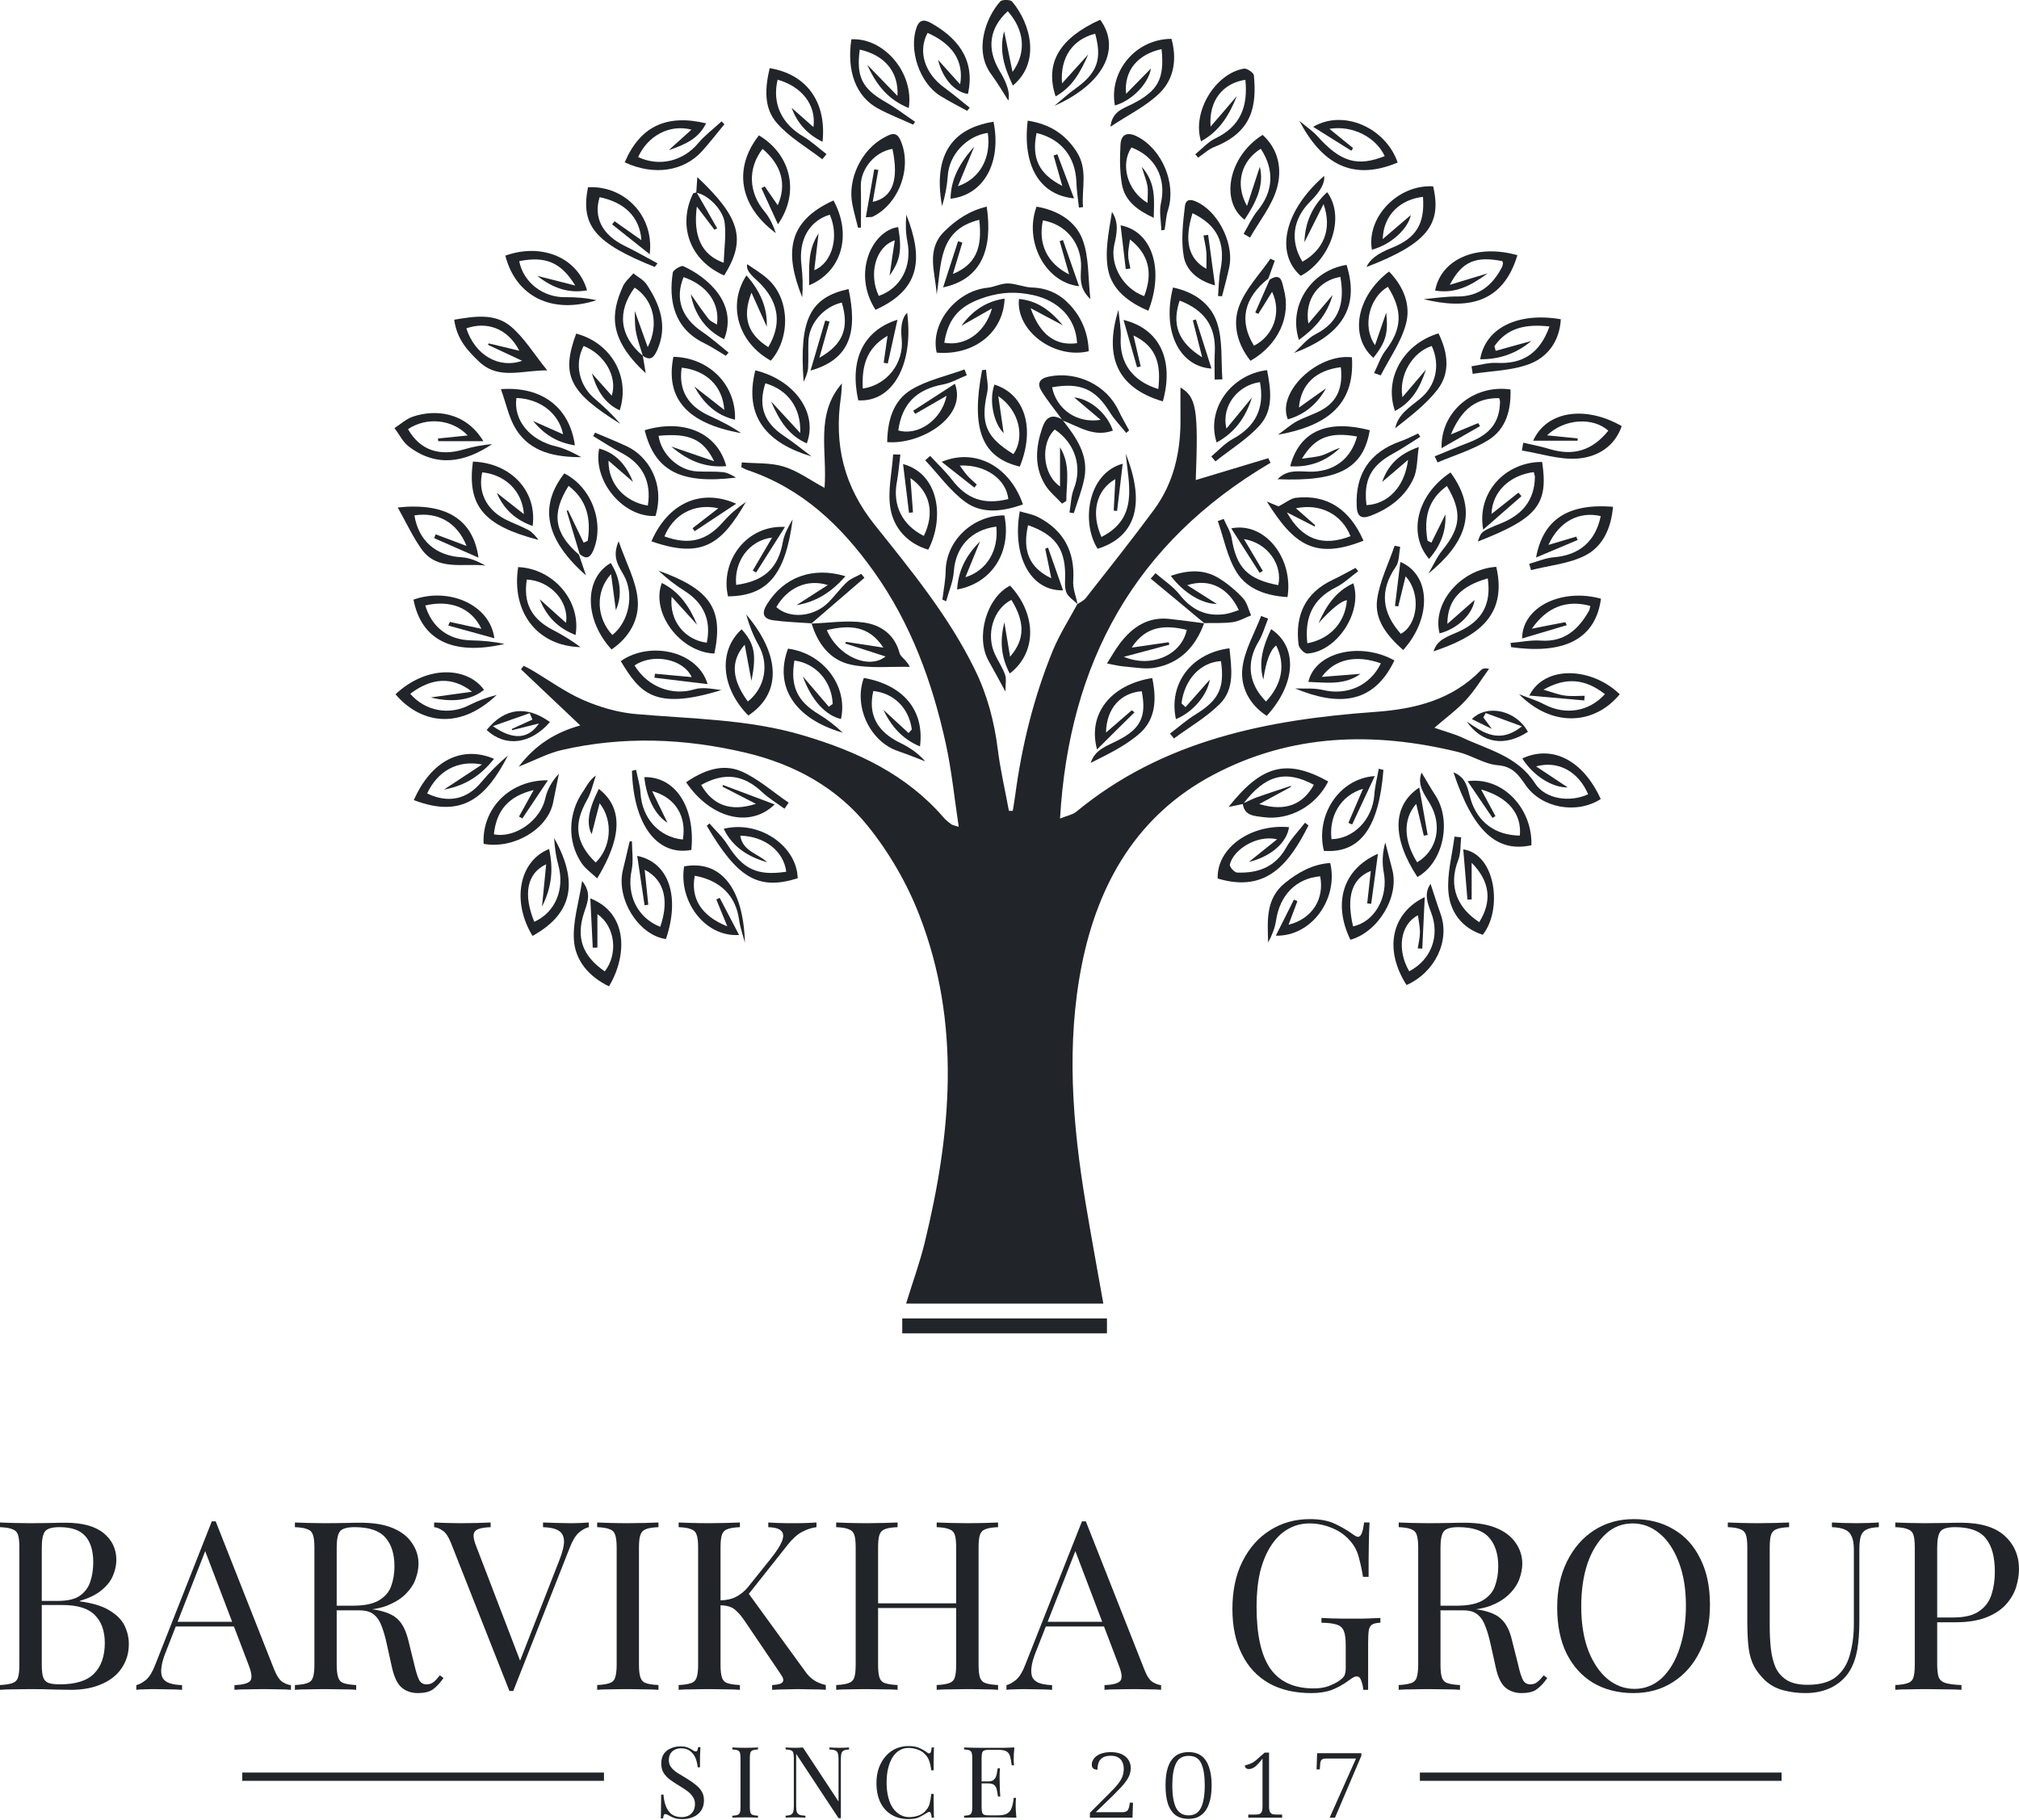 <svg width="173" height="156" viewBox="0 0 173 156" fill="none" xmlns="http://www.w3.org/2000/svg" xmlns:xlink="http://www.w3.org/1999/xlink">
	<desc>
			Created with Pixso.
	</desc>
	<defs>
		<clipPath id="clip1641_12339">
			<rect id="svg" width="173" height="156" fill="white" fill-opacity="0"/>
		</clipPath>
	</defs>
	<g clip-path="url(#clip1641_12339)">
		<path id="path" d="M92.31 51.78C92.56 51.61 92.86 51.48 93.04 51.25C95 48.75 96.98 46.26 98.87 43.7C100.6 41.36 101.19 38.64 101.15 35.78C101.14 34.93 101.15 34.08 101.15 33.21C102.52 34.03 102.69 35.07 102.46 41.14C104.53 40.52 106.6 39.9 108.67 39.27C108.74 39.4 108.8 39.53 108.87 39.66C97.24 46.51 91.61 56.76 90.83 70.15C91.46 69.89 91.92 69.82 92.22 69.57C99.64 63.44 108.57 61.67 117.86 61.01C121.29 60.76 124.43 59.97 126.89 57.44C127.02 57.31 127.2 57.23 127.59 57.32C126.93 58.22 126.36 59.19 125.6 60C124.85 60.82 123.93 61.49 122.91 62.37C123.85 62.7 124.6 62.89 125.29 63.21C127.53 64.26 130.03 64.8 131.53 67.13C132.42 68.52 134.56 68.78 136.08 68.07C135.29 66.2 133.59 65.14 131.62 65.68C132.56 66.3 133.5 66.93 134.33 67.48C133.04 67.52 131.38 66.5 130.44 65C133.02 63.8 135.66 65.17 137.16 68.48C135.1 69.8 132.1 69.27 130.72 67.28C130.11 66.4 129.61 65.68 128.33 65.58C127.18 65.48 126.1 64.73 124.95 64.45C117.72 62.68 110.6 62.87 103.93 66.42C97.42 69.87 94.1 75.73 92.71 82.61C91.34 89.44 91.89 96.32 93.03 103.15C93.51 106.02 94.04 108.89 94.54 111.72L77.64 111.72C78.22 109.83 78.82 108.19 79.23 106.51C81.52 97.12 82.37 87.7 78.78 78.44C77.73 75.72 76.19 73.06 74.35 70.78C71.72 67.51 68.09 65.5 63.9 64.51C58.65 63.27 53.39 63.07 48.13 64.28C46.96 64.55 45.87 65.14 44.45 65.7C45.92 63.77 47.66 62.75 49.72 62.17C48.01 60.56 46.33 58.96 44.64 57.36C44.72 57.26 44.79 57.16 44.87 57.06C45.12 57.19 45.38 57.31 45.62 57.46C47.06 58.31 48.44 59.32 49.97 59.99C51.37 60.6 52.91 61.05 54.42 61.19C59.26 61.62 64.13 61.62 68.84 63.03C73.46 64.4 77.68 66.38 80.87 70.08C81.05 70.29 81.28 70.47 81.51 70.64C81.59 70.71 81.72 70.72 82.15 70.86C81.77 68.35 81.54 65.99 81.03 63.68C79.87 58.43 78.05 53.42 74.86 48.96C72.08 45.07 68.75 41.87 64.06 40.29C63.87 40.23 63.7 40.12 63.52 40.04C63.53 39.9 63.55 39.77 63.56 39.63C64.76 39.73 66.03 39.64 67.16 39.99C68.34 40.35 69.39 41.13 70.65 41.81C70.91 38.71 69.82 35.53 72.14 32.86C72.11 33.26 72.11 33.67 72.05 34.06C71.46 38.1 72.3 41.66 74.94 44.97C78.09 48.91 81.31 52.83 83.54 57.4C84.61 59.59 85.2 61.86 85.5 64.25C85.72 66.01 86.13 67.74 86.45 69.49C86.56 69.49 86.67 69.49 86.78 69.49C86.85 69.04 86.93 68.6 86.99 68.15C87.56 63.87 88.59 59.71 90.23 55.71C90.8 54.35 91.6 53.09 92.31 51.78Z" fill="#212428" fill-opacity="1" fill-rule="nonzero"/>
		<path id="path" d="M88.31 26.41C89.14 28.77 90.51 29.66 92.29 29.41C92.18 27.2 90.63 25.76 88.53 25.29C87.09 24.98 85.88 25.02 84.48 25.45C82.38 26.11 81.28 27.1 80.91 29.37C82.61 29.7 84.39 28.6 85 26.43C84.13 26.93 83.25 27.43 82.38 27.92C83.28 26.68 84.45 25.83 86.08 25.59C85.98 28.52 83.43 30.49 80.26 30.22C79.69 27.74 81.89 24.94 84.61 24.66C85.2 24.6 85.78 24.28 86.37 24.29C87.05 24.3 87.74 24.62 88.42 24.64C89.75 24.68 90.81 25.19 91.68 26.13C92.72 27.26 93.24 28.59 93.29 30.1C90.35 30.81 87.03 28.37 87.31 25.62C88.83 25.77 89.95 26.53 91.07 27.88C89.99 27.3 89.15 26.86 88.31 26.41Z" fill="#212428" fill-opacity="1" fill-rule="nonzero"/>
		<path id="path" d="M121.93 16.87C119.97 17.1 118.54 18.43 118.48 20.49C119.33 19.76 120.18 19.04 120.89 18.43C120.64 19.61 119.21 20.96 117.55 21.4C117.08 18.6 119.8 15.79 122.8 15.97C123.58 19.27 122.23 20.9 117.1 22.88C117.34 22.26 118.04 21.72 119.21 21.26C121.33 20.42 122.1 19.22 121.93 16.87Z" fill="#212428" fill-opacity="1" fill-rule="nonzero"/>
		<path id="path" d="M52.36 49.2C50.95 50.74 51.14 53 52.47 54.42C53.91 53.28 54.36 50.92 53.45 49.3C53.01 48.51 52.41 47.75 53.01 46.39C53.65 48.25 54.5 49.77 54.64 51.36C54.8 53.06 53.94 54.62 52.4 55.66C50.05 53.1 50.04 49.57 52.33 48.25C53.19 49.59 53.33 51.06 52.77 52.29C52.66 51.44 52.53 50.47 52.36 49.2Z" fill="#212428" fill-opacity="1" fill-rule="nonzero"/>
		<path id="path" d="M99.53 4.21C97.52 4.64 96.29 6.03 96.49 8.04C97.24 7.28 97.98 6.52 98.62 5.87C98.42 7.13 97.05 8.6 95.53 9.04C95 6.12 97.32 3.33 100.38 3.33C100.85 5.03 100.62 6.72 99.4 7.94C98.26 9.08 96.71 9.82 95.15 10.86C95.3 9.53 96.25 9.31 96.99 8.93C99.22 7.8 99.8 6.78 99.53 4.21Z" fill="#212428" fill-opacity="1" fill-rule="nonzero"/>
		<path id="path" d="M108.79 23.97C109.82 23.3 109.85 24.24 110 24.76C110.66 27.14 109.51 29.57 107.15 30.92C106.03 29.52 105.59 27.81 106.17 26.25C106.72 24.76 107.93 23.52 108.86 22.17C108.98 22.23 109.11 22.29 109.23 22.35C109.05 22.86 108.86 23.36 108.68 23.87C106.57 25.54 106.15 27.52 107.45 29.63C109.13 28.77 109.84 26.78 109 25.01C108.59 25.68 108.2 26.29 107.82 26.9C107.73 26.86 107.64 26.82 107.56 26.78C107.97 25.84 108.38 24.91 108.79 23.97Z" fill="#212428" fill-opacity="1" fill-rule="nonzero"/>
		<path id="path" d="M64.12 61.32C61.77 58.94 61.53 55.77 63.55 53.93C64.67 55.19 64.83 56.11 64.39 58.35C64.21 57.42 64.01 56.34 63.81 55.25C62.54 56.7 62.74 58.29 64.08 60.12C65.57 58.94 65.92 56.92 64.99 55.27C64.53 54.46 64.19 53.57 63.94 52.66C66.93 56.19 66.95 59.46 64.12 61.32Z" fill="#212428" fill-opacity="1" fill-rule="nonzero"/>
		<path id="path" d="M92.33 51.77C92 51.44 91.52 51.16 91.37 50.76C91.19 50.29 91.28 49.72 91.27 49.2C91.24 46.96 90.35 45.8 88.09 45.01C87.6 47.18 88.17 48.64 90.08 49.56C89.89 48.62 89.73 47.82 89.56 47.03C89.64 46.99 89.72 46.96 89.8 46.93C90.22 48.12 90.64 49.31 91.09 50.59C88.3 50.67 86.7 47.64 87.38 43.82C87.92 43.99 88.47 44.07 88.94 44.31C91.16 45.45 92.12 47.3 91.96 49.77C91.91 50.43 92.2 51.1 92.33 51.77Z" fill="#212428" fill-opacity="1" fill-rule="nonzero"/>
		<path id="path" d="M85.54 33.95C85.73 35.26 85.88 36.27 86 37.12C85.14 36.27 84.72 34.32 85.21 32.96C87.82 33.78 88.72 36.7 87.38 39.99C84.13 39.2 83.18 36.79 84.15 31.72L84.49 31.69C84.53 32.34 84.72 33.03 84.59 33.64C84 36.29 84.47 37.47 86.84 38.92C87.83 37.49 87.36 35.18 85.54 33.95Z" fill="#212428" fill-opacity="1" fill-rule="nonzero"/>
		<path id="path" d="M124.54 66.19C125.7 66.64 125.76 67.67 126.03 68.55C126.64 70.48 128.14 71.59 130.23 71.61C130.4 69.78 129.28 68.34 126.91 67.66C127.39 68.54 127.77 69.24 128.14 69.94C128.06 69.99 127.98 70.05 127.89 70.1C127.21 69.09 126.52 68.09 125.75 66.95C128.77 66.53 131.32 69.3 131.22 72.44C128.24 73.09 126.22 71.22 124.54 66.19Z" fill="#212428" fill-opacity="1" fill-rule="nonzero"/>
		<path id="path" d="M62.23 39.95C60.39 40.1 58.95 39.48 57.52 38.27C58.78 38.7 59.85 39.07 61.19 39.53C60.25 37.6 58.99 37.1 56.43 37.35C56.66 38.93 58.13 40.31 59.71 40.4C60.45 40.44 61.19 40.39 61.93 40.46C62.33 40.5 62.71 40.72 63.07 40.93C58.31 41.52 56.11 40.35 55.24 36.87C58.45 35.9 61.43 36.98 62.23 39.95Z" fill="#212428" fill-opacity="1" fill-rule="nonzero"/>
		<path id="path" d="M132.77 27.98C130.8 27.76 129.17 28.05 128.05 29.67C128.09 29.8 128.12 29.93 128.16 30.07C129.14 29.79 130.13 29.52 131.22 29.22C129.91 30.31 128.49 30.8 126.83 30.79C127.28 28.1 130.07 26.73 133.74 27.36C133.64 29.19 132.66 30.59 131.04 31.2C129.53 31.77 127.82 31.78 126.19 32.04C126.16 31.83 126.13 31.61 126.09 31.39C126.81 31.29 127.53 31.06 128.24 31.1C130.47 31.22 131.94 30.29 132.77 27.98Z" fill="#212428" fill-opacity="1" fill-rule="nonzero"/>
		<path id="path" d="M127.48 49.57C125.17 50.22 124.02 51.41 124.02 53.47C124.91 52.69 125.65 52.04 126.35 51.42C126.19 52.63 124.88 53.9 123.35 54.28C122.69 51.68 125.18 48.77 128.21 48.58C129.22 52.96 126.34 54.63 122.84 55.82C123.13 54.79 124.12 54.53 124.97 54.14C127 53.22 127.8 51.79 127.48 49.57Z" fill="#212428" fill-opacity="1" fill-rule="nonzero"/>
		<path id="path" d="M120.75 83.24C122.63 82.26 123.4 80.23 122.63 78.21C122.31 77.38 122 76.56 122.58 75.75C122.87 76.62 123.14 77.49 123.44 78.33C124.26 80.62 122.97 83.33 120.52 84.42C118.54 81.32 119.26 78.23 122.08 76.88C122.01 78.46 121.94 79.88 121.87 81.3C121.74 81.29 121.61 81.29 121.48 81.28C121.55 80.82 121.67 80.35 121.67 79.88C121.67 79.42 121.56 78.95 121.5 78.44C119.97 79.22 119.68 81.41 120.75 83.24Z" fill="#212428" fill-opacity="1" fill-rule="nonzero"/>
		<path id="path" d="M86.55 56.28C87.87 54.76 87.8 53.25 86.66 51.41C85.11 52.19 84.45 54.37 85.26 56.09C85.53 56.67 85.91 57.22 86.12 57.83C86.25 58.19 86.15 58.64 86.15 59.27C85.58 58.23 85.16 57.43 84.71 56.64C83.57 54.61 84.53 51.21 86.55 50.19C88.83 52.63 88.87 55.93 86.52 57.72C85.79 56.33 85.65 54.95 86.06 53.34C86.24 54.43 86.39 55.35 86.55 56.28Z" fill="#212428" fill-opacity="1" fill-rule="nonzero"/>
		<path id="path" d="M102.42 13.22C102.99 12.76 103.5 12.17 104.14 11.86C106.34 10.81 106.94 9.06 106.71 6.84C104.8 7.12 103.56 8.61 103.73 10.85C104.43 10.05 105.12 9.24 105.98 8.23C105.28 9.98 104.44 11.27 102.91 12.11C102.12 9.59 104.13 6.3 106.59 5.88C106.84 5.84 107.42 6.23 107.44 6.46C107.69 9.07 107.31 11.31 104.06 12.59C103.55 12.79 103.12 13.2 102.66 13.51C102.58 13.41 102.5 13.32 102.42 13.22Z" fill="#212428" fill-opacity="1" fill-rule="nonzero"/>
		<path id="path" d="M78.13 62.51C77.88 60.68 76.59 59.4 74.83 59.22C74.36 61.26 75.16 62.72 77.18 63.69C77.97 64.07 78.7 64.58 79.28 65.25C78.5 64.95 77.74 64.64 76.95 64.37C74.55 63.57 73.12 60.53 74.02 58.1C77.39 58.7 79.23 60.86 78.83 63.97C77.29 63.33 76.36 62.22 75.69 60.83C76.41 61.49 77.13 62.16 77.85 62.82C77.95 62.72 78.04 62.62 78.13 62.51Z" fill="#212428" fill-opacity="1" fill-rule="nonzero"/>
		<path id="path" d="M35.46 68.57C36.93 65.22 39.54 63.85 42.33 65.03C41.25 66.4 39.95 67.32 38.04 67.67C39.14 66.94 40.1 66.31 41.3 65.52C39.17 65.1 37.48 66.12 36.6 68C38.42 68.87 40.03 68.51 41.26 67.01C41.94 66.2 42.69 65.44 43.52 64.76C41.7 68.27 39.68 70.19 35.46 68.57Z" fill="#212428" fill-opacity="1" fill-rule="nonzero"/>
		<path id="path" d="M90.98 35.93C90.39 35.11 89.74 34.33 89.22 33.48C88.88 32.9 89.02 32.46 89.84 32.28C92.26 31.77 94.83 32.99 95.86 35.22C96.13 35.79 96.45 36.33 96.75 36.89C96.67 36.96 96.58 37.03 96.5 37.1C96.03 36.51 95.49 35.97 95.1 35.34C93.88 33.35 92.58 32.76 90.15 33.19C90.51 35.01 92.21 36.32 94.31 35.98C93.51 35.31 92.71 34.63 92.04 34.06C93.35 34.18 94.84 35.37 95.36 36.9C93.74 37.5 92.45 36.56 91.09 36.05C91.05 36.01 91.01 35.97 90.98 35.93Z" fill="#212428" fill-opacity="1" fill-rule="nonzero"/>
		<path id="path" d="M46.89 31.74C44.66 31.74 42.73 32.56 41.08 31.02C40.06 30.06 39.14 29.06 38.92 27.4C40.64 27.11 42.39 26.82 43.76 27.97C44.92 28.94 45.73 30.31 46.89 31.74ZM44.5 30.06C43.51 28.14 41.72 27.52 39.96 28.14C40.7 30.45 42.77 31.62 44.74 30.92C43.8 30.48 42.8 30.01 41.81 29.55C41.83 29.51 41.86 29.47 41.88 29.43C42.76 29.64 43.63 29.85 44.5 30.06Z" fill="#212428" fill-opacity="1" fill-rule="nonzero"/>
		<path id="path" d="M71.42 17.18C73.01 20.1 72.16 23.27 69.33 24.45C69.34 22.89 69.19 21.43 70.14 20.01C70.01 21.12 69.9 22.09 69.77 23.16C71.35 22.5 71.91 20.22 71.1 18.4C69.33 18.93 68.42 20.57 68.67 22.68C68.78 23.61 68.81 24.54 68.74 25.48C67.22 21.7 67.45 18.97 71.42 17.18Z" fill="#212428" fill-opacity="1" fill-rule="nonzero"/>
		<path id="path" d="M103.52 20.13C103.71 21.51 103.9 22.88 104.11 24.46C102.51 24.01 101.62 23.08 101.43 21.97C101.19 20.58 101.36 19.1 101.53 17.67C101.63 16.87 102.29 17.15 102.78 17.42C104.53 18.39 105.76 21.04 105.32 22.95C105.14 23.77 104.92 24.58 104.71 25.39C104.6 25.38 104.48 25.37 104.37 25.37C104.43 24.61 104.43 23.85 104.58 23.11C105.03 20.81 104.3 19.29 102.18 18.27C101.46 20.61 101.8 22.16 103.37 23.04C103.37 22.49 103.4 22.02 103.36 21.55C103.32 21.09 103.2 20.64 103.12 20.18L103.52 20.13Z" fill="#212428" fill-opacity="1" fill-rule="nonzero"/>
		<path id="path" d="M108.54 61.35C107.03 60.37 106.26 58.84 106.46 57.22C106.65 55.7 107.5 54.26 108.06 52.79C108.26 52.87 108.46 52.94 108.66 53.02C108.39 53.67 108.21 54.37 107.85 54.97C106.77 56.76 106.96 58.59 108.48 60.12C109.86 58.64 110.17 56.95 109.35 55.32C108.85 55.68 108.48 56.66 108.25 58.24C107.81 56.71 108.25 55.32 108.92 53.92C111.23 55.45 111.04 58.62 108.54 61.35Z" fill="#212428" fill-opacity="1" fill-rule="nonzero"/>
		<path id="path" d="M119.48 56.6C117.63 60.5 114.47 60.45 110.97 59C111.76 59.03 112.58 58.95 113.34 59.13C115.43 59.63 117.39 58.77 118.32 56.85C116.25 56.11 114.38 56.45 113.26 58.01C114.52 57.91 115.54 57.83 116.58 57.75C115.22 58.74 113.67 58.5 112.11 58.44C112.67 55.91 116.53 54.96 119.48 56.6Z" fill="#212428" fill-opacity="1" fill-rule="nonzero"/>
		<path id="path" d="M55.88 67.8C56.34 68.75 56.8 69.69 57.19 70.51C56.17 69.88 55.39 68.42 55.21 66.6C57.89 66.55 59.59 69.2 59.24 72.84C56.31 73.39 54.28 70.69 54.15 66.06C54.27 66.03 54.39 66 54.5 65.97C54.63 66.62 54.84 67.27 54.88 67.93C55 70.11 56.45 71.74 58.51 71.95C58.84 70.06 57.95 68.36 55.88 67.8Z" fill="#212428" fill-opacity="1" fill-rule="nonzero"/>
		<path id="path" d="M103.18 53.4C102.46 55.39 101.15 56.82 98.99 57.22C98.14 57.38 97.22 57.19 96.33 57.12C95.79 57.07 95.25 56.93 94.85 56.86C95.2 56.32 95.54 55.7 95.97 55.13C97.04 53.73 98.38 52.82 100.27 53.05C101.25 53.16 102.23 53.29 103.21 53.42L103.18 53.4ZM96.97 55.5C98.02 55.35 99.08 55.19 100.14 55.04C100.16 55.11 100.18 55.18 100.2 55.25C98.89 55.6 97.57 55.95 96.3 56.29C98.61 57.26 101.22 56.18 101.69 53.98C99.87 53.55 98.2 53.6 96.97 55.5Z" fill="#212428" fill-opacity="1" fill-rule="nonzero"/>
		<path id="path" d="M60.79 70.57C61.32 71.18 61.92 71.73 62.34 72.4C63.67 74.5 64.87 75.08 67.37 74.71C67.16 72.96 65.53 71.66 63.43 71.62C63.65 72.98 64.97 73.15 65.74 73.9C64.13 73.43 62.79 72.63 62.01 71.03C65.04 70.27 68.29 72.49 68.35 75.27C64.99 76.32 63.21 75.29 60.56 70.77L60.79 70.57Z" fill="#212428" fill-opacity="1" fill-rule="nonzero"/>
		<path id="path" d="M86.4 8.62C85.94 7.91 85.49 7.12 84.95 6.39C83.42 4.35 84.47 1.5 85.71 0.12C85.86 -0.05 86.57 -0.04 86.72 0.13C88.34 2.05 89.17 5.36 86.79 7.33C86.08 5.83 85.58 4.38 86.04 2.68C86.27 3.81 86.49 4.87 86.76 6.16C88 4.46 87.75 2.53 86.35 0.96C84.76 2.42 84.52 4.18 85.66 6.09C86.32 7.18 86.56 8.03 86.4 8.62Z" fill="#212428" fill-opacity="1" fill-rule="nonzero"/>
		<path id="path" d="M103.21 53.42C101.68 52.14 100.14 50.86 98.6 49.59L99.01 49.12C99.7 49.72 100.5 50.24 101.06 50.94C102.09 52.26 103.35 52.88 105.02 52.62C105.4 52.56 105.76 52.41 106.15 52.29C105.27 50.4 103.67 49.53 101.73 50.15C102.65 50.73 103.57 51.31 104.27 51.76C103.06 51.76 101.47 50.88 100.32 49.35C101.77 48.85 103.16 48.76 104.45 49.56C105.21 50.03 105.91 50.62 106.51 51.27C106.86 51.65 106.98 52.24 107.2 52.74C106.68 52.94 106.17 53.24 105.63 53.32C104.82 53.43 103.99 53.38 103.18 53.4C103.18 53.4 103.21 53.42 103.21 53.42Z" fill="#212428" fill-opacity="1" fill-rule="nonzero"/>
		<path id="path" d="M67.22 69.31C66.58 68.84 65.89 68.43 65.31 67.89C63.71 66.38 62.08 66.16 60.08 67.27C61.06 68.97 62.55 69.61 64.77 68.89C63.82 68.4 62.86 67.91 61.91 67.42C61.92 67.37 61.93 67.32 61.94 67.27C63.37 67.81 64.8 68.35 66.38 68.94C64.21 71.05 60.83 70.07 58.79 67.04C60.24 66.05 61.87 65.4 63.51 66.1C64.98 66.74 66.23 67.88 67.58 68.79C67.46 68.97 67.34 69.14 67.22 69.31Z" fill="#212428" fill-opacity="1" fill-rule="nonzero"/>
		<path id="path" d="M106.56 20.04C106.95 19.38 107.27 18.65 107.75 18.06C109.1 16.43 109.23 14.57 108.03 12.75C106.4 13.75 105.77 15.72 106.85 17.65C107.23 16.5 107.61 15.35 107.95 14.29C108.35 15.94 107.58 17.4 106.64 18.83C104.49 17.2 105.32 13.34 108.19 11.56C109.58 12.82 109.86 14.54 109.42 16.11C109 17.62 107.91 18.95 107.11 20.36C106.93 20.25 106.75 20.15 106.56 20.04Z" fill="#212428" fill-opacity="1" fill-rule="nonzero"/>
		<path id="path" d="M38.55 53.3C39.39 53.48 40.23 53.67 41.25 53.89C40.38 52.06 38.55 51.39 36.44 51.89C37.01 53.78 38.43 54.84 40.37 54.88C41.33 54.9 42.28 54.98 43.23 55.19C38.72 56.23 36.09 54.8 35.43 51.39C38.46 50.31 41.98 51.81 42.36 54.7C40.95 54.31 39.68 53.96 38.41 53.61C38.46 53.51 38.5 53.4 38.55 53.3Z" fill="#212428" fill-opacity="1" fill-rule="nonzero"/>
		<path id="path" d="M69.54 39.12C65.77 37.99 63.71 35.76 64.72 31.74C68.09 32.56 70.11 35.4 69.13 38C67.6 37.32 66.8 36.1 66.07 34.4C66.98 35.39 67.67 36.14 68.57 37.11C68.65 34.92 67.47 33.39 65.58 32.85C64.95 34.8 65.46 36.2 67.12 37.32C67.96 37.88 68.74 38.52 69.54 39.12Z" fill="#212428" fill-opacity="1" fill-rule="nonzero"/>
		<path id="path" d="M69.51 53.44C71.02 53.39 72.55 53.14 74.01 53.35C75.46 53.55 76.66 54.37 77.08 55.97C77.17 56.31 77.66 56.54 77.96 57.15C76.27 57.11 74.53 57.31 72.91 56.96C71.13 56.58 70.06 55.17 69.54 53.42L69.51 53.44ZM70.85 54C71.82 56.29 74.48 57.4 75.88 56.26C74.75 55.9 73.59 55.52 72.43 55.15C72.45 55.1 72.47 55.06 72.49 55.01C73.56 55.17 74.63 55.34 75.69 55.5C74.45 53.6 72.79 53.54 70.85 54Z" fill="#212428" fill-opacity="1" fill-rule="nonzero"/>
		<path id="path" d="M73.67 4.25C73.35 6.58 73.89 7.6 75.84 8.72C76.74 9.23 77.56 9.86 78.41 10.44C78.35 10.52 78.3 10.6 78.24 10.68C77.24 10.22 76.21 9.83 75.24 9.3C73.34 8.28 72.54 6.1 72.95 3.37C75.7 3.21 78.33 6.2 77.87 9.26C76.13 8.55 75.11 7.33 74.31 5.55C75.28 6.55 76.08 7.38 76.9 8.22C77.02 6.11 75.75 4.71 73.67 4.25Z" fill="#212428" fill-opacity="1" fill-rule="nonzero"/>
		<path id="path" d="M46.03 23.64C47.13 23.92 48.07 24.16 49.29 24.47C48.07 22.46 46.72 21.94 44.49 22.38C44.84 24.2 46.53 25.5 48.44 25.47C49.33 25.46 50.23 25.53 51.11 25.73C47.28 26.97 44.19 25.39 43.3 21.91C46.41 20.79 49.5 22.07 50.3 24.88C48.68 25.18 47.34 24.66 46.03 23.64Z" fill="#212428" fill-opacity="1" fill-rule="nonzero"/>
		<path id="path" d="M34.08 43.49C38.22 43.06 40.53 44.49 41 47.79C39.59 47.17 38.4 46.65 37.2 46.12C37.24 46.01 37.28 45.9 37.33 45.79C38.14 46.1 38.95 46.4 39.98 46.79C39.16 44.74 37.49 43.86 35.51 44.17C35.87 46.37 37.37 47.64 39.57 47.76C40.27 47.8 40.96 48.12 41.6 48.47C39.7 48.24 37.48 48.97 36.12 47.06C35.37 46.01 34.82 44.81 34.08 43.49Z" fill="#212428" fill-opacity="1" fill-rule="nonzero"/>
		<path id="path" d="M97.21 61.05C96.18 62.06 95.16 63.07 94 64.23C93.17 61.14 95.23 58.66 98.73 58.11C99.1 59.85 99.06 61.6 97.68 62.83C96.47 63.91 94.94 64.63 93.46 65.38C93.81 64.24 94.85 63.93 95.75 63.47C97.74 62.47 98.26 61.41 97.83 59.24C96.09 59.37 94.81 60.64 94.77 62.78C95.5 62.15 96.24 61.51 96.98 60.87C97.05 60.93 97.13 60.99 97.21 61.05Z" fill="#212428" fill-opacity="1" fill-rule="nonzero"/>
		<path id="path" d="M51.34 38.44C52.86 38.86 53.68 39.93 54.24 41.3C53.58 40.73 52.92 40.16 52.14 39.48C52.11 41.48 53.55 43.02 55.51 43.33C55.84 41.28 55.06 39.76 53.26 38.82C52.42 38.38 51.63 37.86 50.82 37.37C50.88 37.28 50.94 37.18 50.99 37.08C51.9 37.47 52.82 37.83 53.71 38.25C55.44 39.05 57.02 41.32 56.17 44.22C53.44 44.37 50.79 41.27 51.34 38.44Z" fill="#212428" fill-opacity="1" fill-rule="nonzero"/>
		<path id="path" d="M114.89 31.47C112.8 31.72 111.47 32.89 111.3 34.93C112.07 34.38 112.84 33.83 113.62 33.28C112.89 34.58 111.85 35.51 110.35 35.94C109.38 33.61 112.88 30.28 115.84 30.62C116.12 34.84 113.5 36.53 109.51 37.26C110.15 36.79 110.6 36.39 111.11 36.11C111.79 35.75 112.56 35.52 113.23 35.15C114.67 34.36 115.07 33.09 114.89 31.47Z" fill="#212428" fill-opacity="1" fill-rule="nonzero"/>
		<path id="path" d="M118.54 65.98C118.16 70.95 116.54 73.15 113.44 72.92C112.7 69.94 114.69 66.72 117.8 66.51C117.1 68.01 116.48 69.33 115.86 70.66L115.54 70.52C115.93 69.61 116.32 68.7 116.79 67.6C114.86 68.18 113.86 69.95 114.09 71.92C116.02 71.88 117.61 70.2 117.76 68.12C117.81 67.37 118.01 66.63 118.14 65.88C118.27 65.92 118.41 65.95 118.54 65.98Z" fill="#212428" fill-opacity="1" fill-rule="nonzero"/>
		<path id="path" d="M106.52 68.9C106.13 68.98 105.74 69.06 105.27 69.16C108.12 65.55 110.26 65.01 113.81 66.97C112.77 69.06 110.5 70.34 108.24 70.03C107.52 69.93 106.61 69.93 106.49 68.87C106.89 68.69 107.28 68.48 107.69 68.33C108.66 67.99 109.63 67.67 110.61 67.35C110.61 67.38 110.61 67.41 110.61 67.44C109.71 67.93 108.81 68.42 107.9 68.91C110.16 69.58 111.63 68.95 112.58 67.26C110.15 65.95 108.4 66.42 106.52 68.9Z" fill="#212428" fill-opacity="1" fill-rule="nonzero"/>
		<path id="path" d="M64.02 22.64C64.57 23.03 65.28 23.43 65.86 23.98C67.68 25.67 67.74 28.97 66.05 30.91C63.27 29.38 62.29 26.15 63.96 23.6C65.13 24.93 65.77 26.37 65.7 27.99C65.29 27.07 64.84 26.07 64.39 25.08C63.55 27.24 64.11 28.66 65.83 29.75C66.96 27.85 66.77 26.07 65.29 24.46C64.73 23.84 63.88 23.34 64.02 22.64Z" fill="#212428" fill-opacity="1" fill-rule="nonzero"/>
		<path id="path" d="M80.75 51.39C80.85 50.56 81.02 49.73 81.03 48.91C81.08 46.33 83.35 44.16 86.06 44.17C86.69 47.28 85.03 49.97 82.01 50.52C82.11 48.95 82.71 47.67 83.97 46.41C83.52 47.51 83.15 48.4 82.72 49.47C84.6 48.89 85.58 47.12 85.37 45.13C83.19 45.41 81.88 46.88 81.73 48.98C81.67 49.84 81.3 50.68 81.07 51.53C80.96 51.48 80.85 51.43 80.75 51.39Z" fill="#212428" fill-opacity="1" fill-rule="nonzero"/>
		<path id="path" d="M52.18 84.53C50.44 83.69 49.31 82.32 49.18 80.6C49.06 79 49.6 77.35 49.88 75.5C50.75 76.58 50.3 77.41 50.04 78.24C49.35 80.36 49.9 81.92 51.82 83.25C52.96 81.79 52.75 79.43 51.19 78.34L51.19 81.21C51.06 81.22 50.92 81.22 50.79 81.22C50.72 79.84 50.66 78.46 50.58 76.99C53.85 78.27 53.74 81.95 52.18 84.53Z" fill="#212428" fill-opacity="1" fill-rule="nonzero"/>
		<path id="path" d="M120.23 55.71C118.87 54.5 117.76 53.13 118 51.38C118.22 49.8 118.98 48.3 119.5 46.77L119.98 46.87C119.86 47.45 119.91 48.13 119.6 48.57C118.18 50.63 118.42 52.51 120.03 54.32C121.48 53.55 121.8 50.89 120.44 49.39C120.21 50.33 120.01 51.15 119.81 51.97L119.53 51.93C119.68 50.7 119.83 49.46 119.99 48.16C122.63 49.27 122.68 53.01 120.23 55.71Z" fill="#212428" fill-opacity="1" fill-rule="nonzero"/>
		<path id="path" d="M44.4 48.6C47.4 48.73 49.81 51.48 49.32 54.42C47.81 53.84 46.82 52.82 46.25 51.36C46.97 52.01 47.69 52.66 48.5 53.38C48.78 51.5 47.09 49.75 45.14 49.67C44.82 51.69 45.54 53.05 47.42 54.01C48.23 54.43 49.01 54.91 49.74 55.46C46.02 55.37 43.8 52.44 44.4 48.6Z" fill="#212428" fill-opacity="1" fill-rule="nonzero"/>
		<path id="path" d="M130.02 21.87C128.77 26.04 125.68 26.55 121.99 25.64C122.96 25.55 123.93 25.4 124.89 25.41C126.73 25.41 127.87 24.45 128.67 22.95C128.73 22.85 128.76 22.72 128.78 22.6C128.79 22.53 128.75 22.45 128.73 22.38C126.48 21.93 125.27 22.39 124.23 24.41C125.22 24.11 126.22 23.8 127.47 23.43C126 24.51 124.67 25.19 122.97 24.9C123.48 22.21 126.51 20.88 130.02 21.87Z" fill="#212428" fill-opacity="1" fill-rule="nonzero"/>
		<path id="path" d="M117.74 31.97C118.07 31.31 118.3 30.58 118.74 30.01C120.13 28.18 120.22 26.64 118.92 24.58C117.35 25.48 116.69 27.97 117.82 29.58C118.22 28.43 118.56 27.43 118.78 26.79C118.96 28.54 118.77 29.29 117.68 30.67C115.6 28.85 116.22 25.39 119.02 23.27C120.27 24.55 120.92 26.15 120.46 27.8C120.04 29.34 119.05 30.72 118.31 32.17C118.12 32.1 117.93 32.04 117.74 31.97Z" fill="#212428" fill-opacity="1" fill-rule="nonzero"/>
		<path id="path" d="M76.02 37.89C76.05 36.02 76.54 34.33 78.09 33.39C79.46 32.57 81.12 32.22 82.64 31.66C82.71 31.83 82.78 31.99 82.84 32.16C82.16 32.43 81.5 32.82 80.8 32.95C78.54 33.37 77.29 34.59 76.97 36.89C78.61 37.37 80.66 36.06 81.11 33.92C80.07 34.52 79.25 34.99 78.42 35.47C78.36 35.38 78.31 35.29 78.25 35.2C79.42 34.44 80.59 33.69 81.82 32.89C82.91 35.72 78.89 38.13 76.02 37.89Z" fill="#212428" fill-opacity="1" fill-rule="nonzero"/>
		<path id="path" d="M116.28 37.41C113.96 36.99 112.66 37.47 111.56 39.31C112.23 39.21 112.78 39.18 113.29 39.02C113.81 38.85 114.28 38.54 114.82 38.39C113.63 39.52 112.23 40.07 110.55 39.96C111.4 36.77 113.96 35.98 117.37 36.87C116.82 40.15 114.7 41.29 109.47 41.07C110.38 40.12 111.5 40.46 112.51 40.42C114.39 40.35 115.76 39.29 116.28 37.41Z" fill="#212428" fill-opacity="1" fill-rule="nonzero"/>
		<path id="path" d="M109.32 80.19C109.9 79.04 110.39 78.07 110.87 77.1C110.97 77.14 111.07 77.19 111.17 77.23C110.93 77.87 110.69 78.52 110.41 79.25C112.44 78.75 113.5 77.03 113.12 75.1C111.06 75.28 109.66 76.71 109.34 78.89C109.24 79.54 108.99 80.17 108.66 80.77C108.61 78.9 108.43 77 110.13 75.65C111.27 74.74 112.49 74.06 113.98 73.96C114.7 76.98 112.43 80.26 109.32 80.19Z" fill="#212428" fill-opacity="1" fill-rule="nonzero"/>
		<path id="path" d="M73.52 19.51C73.36 18.85 73.17 18.2 73.04 17.54C72.59 15.36 73.81 12.81 75.8 11.76C76.27 11.52 76.77 11.21 77.13 11.96C78.2 14.25 77.08 17.44 74.78 18.57C74.71 18.61 74.62 18.59 74.19 18.62C74.44 17.19 74.67 15.85 74.91 14.51C75.03 14.53 75.14 14.55 75.26 14.56C75.1 15.46 74.95 16.35 74.78 17.3C76.51 16.93 77.03 15.39 76.47 12.76C74.96 13 73.73 14.48 73.76 15.96C73.79 17.14 73.77 18.32 73.77 19.51C73.68 19.51 73.6 19.51 73.52 19.51Z" fill="#212428" fill-opacity="1" fill-rule="nonzero"/>
		<path id="path" d="M110.32 51.17C108.56 51.07 106.89 50.52 105.98 49.07C105.16 47.77 104.87 46.14 104.35 44.66C104.52 44.59 104.68 44.53 104.85 44.47C105.09 45.02 105.45 45.56 105.54 46.14C105.95 48.65 106.89 49.64 109.53 50.15C109.91 48.46 108.68 46.54 106.59 46.2C107.13 47.11 107.67 48.02 108.21 48.93C108.12 48.99 108.02 49.04 107.93 49.09C107.14 47.85 106.35 46.61 105.5 45.28C108.39 44.7 110.85 47.85 110.32 51.17Z" fill="#212428" fill-opacity="1" fill-rule="nonzero"/>
		<path id="path" d="M113.72 16.47C115.36 18.7 113.88 22.38 111.45 23.64C109.22 21.67 110.07 18.02 113.46 15.08C113.54 15.68 113.14 16.41 112.27 17.27C110.76 18.78 110.52 20.65 111.6 22.43C113.41 21.41 114.17 19.65 113.41 17.49C112.77 18.77 112.26 19.78 111.77 20.76C111.82 19.11 112.42 17.66 113.72 16.47Z" fill="#212428" fill-opacity="1" fill-rule="nonzero"/>
		<path id="path" d="M54.37 57.03C55.55 58.95 57.67 59.63 59.49 59.08C60.19 58.86 61.03 59.04 61.81 59.14C56.04 60.93 54.83 59.36 53.19 56.66C55.71 54.89 59.81 55.81 60.63 58.63C59.03 58.43 57.56 58.26 56.08 58.08C56.1 57.96 56.11 57.85 56.12 57.74C57.14 57.84 58.15 57.93 59.27 58.03C58.53 56.44 55.92 55.97 54.37 57.03Z" fill="#212428" fill-opacity="1" fill-rule="nonzero"/>
		<path id="path" d="M49.61 47.54C49.78 48.05 49.96 48.57 50.21 49.31C46.04 45.65 46.65 42.78 48.35 40.57C50.69 41.75 51.83 44.81 50.84 47.17C50.56 47.82 50.22 47.96 49.67 47.48C49.3 46.24 48.92 45 48.55 43.76C48.59 43.75 48.64 43.75 48.68 43.75C49.12 44.67 49.57 45.59 50.01 46.51C50.13 46.46 50.24 46.4 50.36 46.35C50.64 44.52 50.34 42.88 48.72 41.64C47.22 44.02 47.49 45.7 49.61 47.54Z" fill="#212428" fill-opacity="1" fill-rule="nonzero"/>
		<path id="path" d="M131.42 40.46C129.35 40.73 127.86 42.15 127.8 44.05C128.65 43.38 129.38 42.8 130.11 42.22C130.2 42.32 130.28 42.42 130.37 42.52C129.33 43.43 128.3 44.34 127.09 45.39C126.51 42.2 129.01 39.57 132.14 39.59C132.69 43.24 131.73 44.42 126.63 46.41C126.91 45.58 126.89 45.54 128.64 44.84C130.47 44.1 131.49 42.84 131.52 40.87C131.52 40.76 131.46 40.64 131.42 40.46Z" fill="#212428" fill-opacity="1" fill-rule="nonzero"/>
		<path id="path" d="M62.05 29.07C60.5 28.33 59.5 26.94 59.19 25.21C59.69 25.92 60.18 26.65 60.72 27.34C60.88 27.54 61.17 27.65 61.43 27.82C61.71 26 60.59 24.44 58.57 23.75C57.82 25.62 58.4 27.23 60.16 28.43C60.96 28.97 61.68 29.62 62.43 30.22C62.35 30.31 62.27 30.4 62.19 30.49C61.58 30.13 60.99 29.73 60.36 29.42C57.7 28.14 57.29 25.68 57.65 23.36C57.69 23.13 58.36 22.73 58.55 22.81C60.64 23.77 63.25 26 62.05 29.07Z" fill="#212428" fill-opacity="1" fill-rule="nonzero"/>
		<path id="path" d="M61.21 56.01C58.29 55.9 55.74 52.53 56.71 49.96C58.26 50.74 59.1 52.04 59.73 53.54C59 52.74 58.28 51.94 57.55 51.14C57.33 53.27 58.73 54.85 60.56 55.08C60.96 53.18 60.31 51.69 58.67 50.65C57.87 50.15 57.12 49.56 56.43 48.91C60.82 50.48 62.03 52.17 61.21 56.01Z" fill="#212428" fill-opacity="1" fill-rule="nonzero"/>
		<path id="path" d="M57.7 30.58C60.73 30.64 63.09 32.96 62.98 35.97C61.28 35.57 60.27 34.5 59.49 33.12C60.28 33.74 61.07 34.35 62.06 35.13C61.92 33.03 60.45 31.73 58.41 31.51C58.13 33.43 58.94 34.81 60.81 35.65C61.74 36.07 62.66 36.53 63.5 37.12C58.83 36.28 57 34.13 57.7 30.58Z" fill="#212428" fill-opacity="1" fill-rule="nonzero"/>
		<path id="path" d="M67.83 9.24C68.42 9.76 69.01 10.29 69.7 10.89C69.96 8.99 68.68 7.4 66.63 6.83C66.15 8.86 66.96 10.6 68.82 11.69C69.54 12.12 70.15 12.7 70.82 13.21C70.7 13.36 70.58 13.51 70.46 13.65C69.15 12.64 67.65 11.78 66.58 10.56C65.41 9.24 65.56 7.5 65.95 5.84C69.11 6.36 70.84 8.73 70.48 12.15C69.12 11.49 68.3 10.5 67.83 9.24Z" fill="#212428" fill-opacity="1" fill-rule="nonzero"/>
		<path id="path" d="M134.25 53.58C133 53.95 131.76 54.32 130.42 54.72C130.45 51.97 133.87 50.39 137.18 51.31C136.76 54.47 134.44 56.16 129.48 55.46L129.43 55.1C130.3 55.03 131.17 54.84 132.02 54.9C134.05 55.04 135.24 53.95 136.14 52.37C136.22 52.24 136.23 52.08 136.27 51.93C134.31 51.39 132.58 51.97 131.26 53.88C132.42 53.65 133.27 53.48 134.13 53.32C134.17 53.41 134.21 53.49 134.25 53.58Z" fill="#212428" fill-opacity="1" fill-rule="nonzero"/>
		<path id="path" d="M121.7 37.43C120.91 37.92 120.15 38.45 119.34 38.89C117.47 39.91 116.82 41.15 117.09 43.29C118.91 43.2 120.36 41.75 120.65 39.41C119.78 40.16 119.11 40.73 118.43 41.3C118.92 39.92 119.79 38.93 121.57 38.31C121.41 39.36 121.46 40.26 121.12 41C120.4 42.58 119.05 43.59 117.42 44.21C116.66 44.49 116.29 44.28 116.25 43.41C116.12 40.62 117.36 38.75 120 37.82C120.52 37.64 121.01 37.38 121.51 37.15C121.57 37.24 121.64 37.34 121.7 37.43Z" fill="#212428" fill-opacity="1" fill-rule="nonzero"/>
		<path id="path" d="M45.63 80.21C43.83 77.26 44.46 73.8 47.05 72.76C47.42 74.44 47.3 76.01 46.44 77.7C46.57 76.4 46.68 75.28 46.8 74.07C45.14 74.84 44.82 76.65 45.78 79C47.58 78.19 48.41 76.21 47.84 74.14C47.63 73.39 47.53 72.61 47.48 71.82C49.85 76.04 48.66 78.52 45.63 80.21Z" fill="#212428" fill-opacity="1" fill-rule="nonzero"/>
		<path id="path" d="M65.53 15.98C65.88 16.49 66.23 17 66.64 17.59C67.44 15.77 66.95 14.12 65.34 12.76C64.05 14.43 64.14 16.51 65.52 18.14C65.96 18.67 66.25 19.31 66.48 19.98C63.32 17.64 62.83 14.4 65.03 11.6C67.77 13.24 68.56 16.49 66.66 19.22C66.14 18.09 65.69 17.11 65.24 16.12C65.34 16.07 65.43 16.03 65.53 15.98Z" fill="#212428" fill-opacity="1" fill-rule="nonzero"/>
		<path id="path" d="M59.66 16.52C59.69 16.08 59.72 15.63 59.75 15.18C63.45 18.67 63.96 20.54 62.05 23.61C58.91 22.22 58.14 19.13 59.38 16.6C59.41 16.53 59.58 16.53 59.69 16.49C60.28 17.51 60.87 18.54 61.45 19.57C61.37 19.61 61.3 19.65 61.22 19.69C60.77 19.1 60.32 18.51 59.71 17.7C59.37 20.27 60.13 21.85 62.01 22.52C62.05 21.34 62.22 20.22 62.1 19.14C61.98 17.96 60.61 16.65 59.66 16.52Z" fill="#212428" fill-opacity="1" fill-rule="nonzero"/>
		<path id="path" d="M49.37 28.59C52.36 29.38 54.03 32.29 53.1 35.17C51.72 34.52 51.12 33.34 50.71 31.99C51.26 32.61 51.81 33.22 52.42 33.91C52.93 32.26 51.79 30.36 50.01 29.65C49.2 31.16 49.61 33.04 50.97 34.18C51.75 34.84 52.49 35.55 53.16 36.33C48.75 33.59 48.06 32.16 49.37 28.59Z" fill="#212428" fill-opacity="1" fill-rule="nonzero"/>
		<path id="path" d="M112.02 55.13C113.99 54.76 115.27 53.32 115.41 51.44C114.93 51.5 114.12 52.15 112.98 53.4C113.62 51.98 114.41 50.7 115.96 49.99C116.79 52.48 114.53 55.86 112.01 56.01C111.77 56.02 111.31 55.55 111.27 55.26C110.96 52.76 111.8 50.81 114.22 49.68C114.88 49.37 115.51 49.01 116.15 48.67C116.23 48.76 116.3 48.86 116.38 48.95C115.74 49.42 115.16 49.99 114.46 50.34C112.45 51.35 111.78 52.95 112.02 55.13Z" fill="#212428" fill-opacity="1" fill-rule="nonzero"/>
		<path id="path" d="M71.35 60.33C71.28 58.4 69.9 56.84 68.07 56.61C67.7 58.8 68.31 60.1 70.14 61.2C70.89 61.65 71.57 62.19 72.21 62.79C68.07 61.6 66.32 58.83 67.52 55.59C70.56 55.99 72.68 58.81 72.06 61.62C70.73 61.31 69.53 60.01 68.79 57.97C69.6 58.91 70.31 59.74 71.02 60.57C71.13 60.49 71.24 60.41 71.35 60.33Z" fill="#212428" fill-opacity="1" fill-rule="nonzero"/>
		<path id="path" d="M54.15 72.1C54.15 72.93 54.29 73.79 54.12 74.59C53.68 76.7 54.61 78.65 56.57 79.43C57.28 77.41 57.08 75.48 55.24 74.54C55.35 75.64 55.45 76.59 55.55 77.54C55.44 77.55 55.33 77.57 55.23 77.58C55.02 76.2 54.82 74.82 54.6 73.35C57.35 73.91 58.28 76.9 57.06 80.48C54.69 80.14 52.76 77 53.38 74.53C53.58 73.73 53.76 72.92 53.95 72.12C54.02 72.11 54.08 72.1 54.15 72.1Z" fill="#212428" fill-opacity="1" fill-rule="nonzero"/>
		<path id="path" d="M112.12 70.74C110.51 73.92 108.58 76.57 104.34 75.29C104.24 72.69 107.16 70.59 110.45 70.89C110.27 72.23 108.86 73.43 107.01 73.87C107.78 73.25 108.6 72.59 109.43 71.93C107.73 71.52 105.68 72.79 105.38 74.1C105.34 74.29 105.78 74.78 106.01 74.78C107.81 74.85 109.29 74.3 110.22 72.62C110.64 71.86 111.28 71.21 111.82 70.51C111.92 70.59 112.02 70.66 112.12 70.74Z" fill="#212428" fill-opacity="1" fill-rule="nonzero"/>
		<path id="path" d="M116.83 46.34C112.69 47.98 110.87 46.71 108.55 42.98C109.08 43.2 109.47 43.36 109.55 43.4C110.19 43.07 110.6 42.71 111.05 42.66C113.7 42.36 115.66 43.64 116.83 46.34ZM111.04 43.56C111.7 44.14 112.2 44.57 112.7 45.02C112.68 45.05 112.66 45.08 112.64 45.12C111.87 44.73 111.1 44.33 110.27 43.91C111.56 46.23 113.33 46.88 115.72 45.95C115 44.14 113.21 43.11 111.04 43.56Z" fill="#212428" fill-opacity="1" fill-rule="nonzero"/>
		<path id="path" d="M41.44 72.32C41.28 69.35 43.62 66.84 46.95 66.87C46.13 68.09 45.44 69.12 44.76 70.14C44.66 70.09 44.57 70.03 44.47 69.98C44.86 69.27 45.25 68.57 45.73 67.71C43.58 68.22 42.53 69.46 42.32 71.5C44.15 71.87 46.33 70.29 46.73 68.4C46.9 67.64 47.31 66.92 47.89 66.31C47.72 67.14 47.56 67.97 47.39 68.8C46.92 71.07 44 72.79 41.44 72.32Z" fill="#212428" fill-opacity="1" fill-rule="nonzero"/>
		<path id="path" d="M121.45 75.16C119.29 71.86 119.25 69.07 121.61 67.49C121.86 68.94 122.1 70.25 122.33 71.56C122.22 71.58 122.11 71.6 122 71.62C121.8 70.77 121.6 69.93 121.35 68.89C120.17 70.23 120.3 72.1 121.43 73.9C123.15 72.89 123.62 70.73 122.52 68.87C122.04 68.05 121.4 67.27 121.81 66.21C122.21 66.88 122.58 67.53 122.99 68.16C124.42 70.36 123.67 73.94 121.45 75.16Z" fill="#212428" fill-opacity="1" fill-rule="nonzero"/>
		<path id="path" d="M69.54 53.42C68.45 53.34 67.34 53.31 66.26 53.16C65.34 53.03 65.26 52.51 65.73 51.77C67.16 49.48 69.6 48.53 72.44 49.38C71.24 50.77 69.88 51.6 68.25 51.86C69.11 51.31 70.02 50.72 70.93 50.14C69.1 49.57 67.44 50.43 66.52 52.03C67.67 53.07 69.76 52.88 71.01 51.6C71.55 51.05 72.01 50.41 72.58 49.88C72.91 49.57 73.39 49.41 73.8 49.18C73.89 49.29 73.98 49.41 74.07 49.52C72.55 50.83 71.04 52.13 69.52 53.44C69.52 53.44 69.54 53.42 69.54 53.42Z" fill="#212428" fill-opacity="1" fill-rule="nonzero"/>
		<path id="path" d="M90.98 35.93C91.01 35.97 91.05 36.01 91.09 36.05C92.23 37.51 93.3 39.02 92.91 41C92.71 42.01 92.32 42.99 92.01 43.98C91.89 43.96 91.76 43.94 91.64 43.92C91.76 43.23 91.77 42.51 92.02 41.87C92.75 40.02 92.13 37.98 90.38 36.81C89.13 37.99 89.32 40.66 90.83 41.69L90.83 38.33C91.77 39.88 91.36 41.43 91.37 42.93C91.25 43.01 91.12 43.08 91 43.16C90.51 42.62 89.91 42.15 89.55 41.55C88.59 39.97 88.75 38.3 89.32 36.63C89.62 35.77 90.11 35.45 90.98 35.93Z" fill="#212428" fill-opacity="1" fill-rule="nonzero"/>
		<path id="path" d="M124.29 40.49C126.86 44 125.34 46.75 122.39 49.16C122.8 48.48 123.12 47.73 123.62 47.12C125.17 45.21 125.3 43.85 123.98 41.65C122.3 42.86 122 44.49 122.32 46.34C122.43 46.39 122.54 46.45 122.65 46.51C123.05 45.71 123.45 44.91 123.85 44.09C123.92 45.54 123.44 46.77 122.45 47.9C120.58 45.71 121.45 42.37 124.29 40.49Z" fill="#212428" fill-opacity="1" fill-rule="nonzero"/>
		<path id="path" d="M118.65 13.38C117.9 11.77 115.92 10.72 113.91 11.04C114.7 11.68 115.32 12.19 115.94 12.69C115.89 12.77 115.84 12.85 115.79 12.92C114.75 12.27 113.71 11.61 112.52 10.87C115.13 9.33 118.74 10.96 119.76 13.93C115.86 15.57 113.26 14.01 111.34 10.36C111.97 10.89 112.49 11.23 112.88 11.67C114.86 13.87 116.27 14.32 118.65 13.38Z" fill="#212428" fill-opacity="1" fill-rule="nonzero"/>
		<path id="path" d="M55.82 46.39C57.21 43.17 60.02 41.81 63.08 43.17C61.77 44.04 60.65 44.78 59.53 45.52C59.46 45.44 59.4 45.35 59.34 45.27C60.02 44.74 60.71 44.21 61.55 43.56C59.46 43.1 57.7 44.11 56.93 45.97C59.07 46.74 60.55 46.35 61.98 44.71C62.54 44.07 63.2 43.51 63.91 43.02C61.86 46.58 60.2 47.94 55.82 46.39Z" fill="#212428" fill-opacity="1" fill-rule="nonzero"/>
		<path id="path" d="M42.92 33.35C46.47 33.09 48.82 34.95 49.26 38.17C47.79 37.93 46.69 37.3 45.68 36.08C46.61 36.49 47.36 36.83 48.25 37.22C47.87 35.37 46.22 34.17 44.25 34.11C43.98 36.02 45.41 37.74 47.66 38.26C48.41 38.44 49.12 38.8 49.81 39.18C47.57 39.18 45.46 38.77 44.22 36.8C43.6 35.82 43.38 34.61 42.92 33.35Z" fill="#212428" fill-opacity="1" fill-rule="nonzero"/>
		<path id="path" d="M91 7.15C91.84 6.22 92.47 5.53 93.25 4.66C92.57 6.21 91.88 7.46 90.45 8.26C89.51 5.39 90.79 3.27 94.27 1.69C96.08 4.16 94.58 7.19 90.35 9.07C90.95 8.57 91.51 8.05 92.14 7.6C94.01 6.27 94.45 5.08 93.84 2.89C91.95 3.36 90.82 4.88 91 7.15Z" fill="#212428" fill-opacity="1" fill-rule="nonzero"/>
		<path id="path" d="M110.88 30.25C111.49 29.7 112.02 29 112.73 28.64C114.86 27.55 115.22 25.82 114.85 23.73C113.01 24.04 111.75 25.65 112.11 27.73C112.75 26.98 113.39 26.23 114.19 25.28C113.67 27.07 112.63 28.16 111.3 29.13C110.36 26.24 112.3 23.2 115.38 22.7C116.65 26.71 114.49 28.9 110.88 30.25Z" fill="#212428" fill-opacity="1" fill-rule="nonzero"/>
		<path id="path" d="M76.96 19.46C77.3 21.42 77.14 22.32 76.23 23.61C76.37 22.6 76.51 21.64 76.67 20.6C75.02 21.14 74.41 23.49 75.3 25.36C77.2 24.7 78.17 22.81 77.75 20.7C77.6 19.95 77.59 19.18 77.66 18.4C79.15 22.21 78.85 24.82 75.02 26.55C73 23.42 74.72 19.77 76.96 19.46Z" fill="#212428" fill-opacity="1" fill-rule="nonzero"/>
		<path id="path" d="M138.79 59.5C136.55 62.21 132.9 62.29 130.16 59.49C130.87 59.78 131.62 60 132.29 60.35C134.11 61.32 136.14 61.01 137.52 59.49C135.84 58.18 134.19 58 132.25 59.11C133 59.32 133.53 59.54 134.08 59.61C134.64 59.69 135.21 59.63 135.78 59.63L135.75 60.03C134.22 59.89 132.69 59.76 131.04 59.61C132.37 56.97 136.39 57.18 138.79 59.5Z" fill="#212428" fill-opacity="1" fill-rule="nonzero"/>
		<path id="path" d="M36.91 59.77C38 59.62 39.09 59.47 40.45 59.28C38.73 57.94 36.96 58.09 35.15 59.46C36.46 60.96 38.5 61.32 40.23 60.42C40.96 60.05 41.75 59.76 42.56 59.56C39.2 62.75 35.87 61.84 33.89 59.5C36.6 56.95 40.08 57.16 41.47 59.12C40.38 60.01 38.73 60.24 36.91 59.77Z" fill="#212428" fill-opacity="1" fill-rule="nonzero"/>
		<path id="path" d="M131.03 48.32C131.74 48.12 132.43 47.82 133.14 47.76C135.32 47.58 136.71 46.41 137.16 44.23C135.33 43.8 133.6 44.67 132.68 46.7C133.6 46.43 134.33 46.21 135.06 45.99L135.18 46.28C134.06 46.75 132.95 47.22 131.62 47.78C132.22 44.49 134.39 43.13 138.21 43.43C138.07 45.17 137.39 46.77 135.92 47.56C134.52 48.31 132.78 48.45 131.19 48.86C131.14 48.68 131.09 48.5 131.03 48.32Z" fill="#212428" fill-opacity="1" fill-rule="nonzero"/>
		<path id="path" d="M88.06 10.34C89.9 10.63 91.21 11.43 92.22 12.95C93.26 14.52 92.66 16.15 92.8 17.75C92.68 17.76 92.57 17.77 92.45 17.79C92.37 17.05 92.25 16.31 92.23 15.57C92.14 13.42 90.91 11.9 88.82 11.4C88.38 13.53 88.99 14.9 91.02 15.93C90.74 14.94 90.51 14.13 90.28 13.33C90.39 13.29 90.49 13.25 90.6 13.22C91.06 14.43 91.52 15.64 92.03 17C89.04 16.72 87.6 14.14 88.06 10.34Z" fill="#212428" fill-opacity="1" fill-rule="nonzero"/>
		<path id="path" d="M107.27 34.08C106.71 35.84 105.78 37.08 104.25 37.92C103.33 35.13 105.43 32.1 108.57 31.72C108.89 33.37 109.14 35.1 107.96 36.43C106.89 37.63 105.43 38.51 104.15 39.54C104.03 39.4 103.91 39.26 103.79 39.12C104.4 38.61 104.95 37.99 105.63 37.62C107.63 36.53 108.37 34.92 107.96 32.75C106.11 32.99 104.62 34.77 105.09 36.73C105.77 35.9 106.45 35.08 107.27 34.08Z" fill="#212428" fill-opacity="1" fill-rule="nonzero"/>
		<path id="path" d="M123.26 28.57C124.05 30.19 124.31 31.9 123.18 33.38C122.19 34.66 120.85 35.67 119.55 36.7C119.8 35.49 120.8 34.9 121.66 34.19C123.04 33.08 123.44 31.29 122.68 29.65C121.06 30.17 119.84 32.12 120.17 34.04C120.87 33.21 121.45 32.53 122.18 31.68C121.66 33.26 120.97 34.47 119.53 35.22C118.56 32.43 120.26 29.47 123.26 28.57Z" fill="#212428" fill-opacity="1" fill-rule="nonzero"/>
		<path id="path" d="M80.26 25.24C80.15 23.35 79.31 21.43 80.91 19.84C81.94 18.82 83.09 18.05 84.55 17.71C85.08 21.36 84.1 23.93 80.81 24.63C81.28 23.18 81.69 21.93 82.09 20.68C82.22 20.72 82.34 20.75 82.46 20.79C82.21 21.63 81.95 22.47 81.65 23.48C83.57 22.69 84.2 21.3 83.91 18.84C80.37 19.7 80.69 22.68 80.26 25.24Z" fill="#212428" fill-opacity="1" fill-rule="nonzero"/>
		<path id="path" d="M79.7 39.07C80.32 39.74 81 40.38 81.56 41.1C82.83 42.76 84.28 43.29 86.4 42.77C86.21 41.06 84.44 39.79 82.24 39.9C82.5 40.25 82.68 40.53 82.91 40.78C83.15 41.05 83.44 41.28 83.7 41.53C83.63 41.62 83.56 41.7 83.49 41.79C82.6 41.08 81.71 40.38 80.69 39.58C83.59 38.36 86.55 39.99 87.65 43.23C85.96 43.83 84.19 44.08 82.73 43.03C81.41 42.07 80.42 40.66 79.28 39.45C79.42 39.32 79.56 39.2 79.7 39.07Z" fill="#212428" fill-opacity="1" fill-rule="nonzero"/>
		<path id="path" d="M56.1 22.88C50.97 20.82 49.74 19.34 50.38 16.05C53.47 15.87 56.08 18.47 55.67 21.79C54.48 20.84 53.47 20.04 52.45 19.23L52.66 18.96C53.37 19.46 54.08 19.96 54.96 20.58C54.82 18.58 53.49 17.33 51.38 16.9C50.84 18.65 51.61 20.12 53.5 21.06C54.47 21.53 55.4 22.06 56.34 22.57C56.26 22.67 56.18 22.77 56.1 22.88Z" fill="#212428" fill-opacity="1" fill-rule="nonzero"/>
		<path id="path" d="M77.15 38.96C77.05 39.74 76.99 40.54 76.85 41.31C76.47 43.3 77.31 45.01 79.16 45.93C80.09 44 79.75 42.19 78.01 40.97C78.09 42.07 78.16 42.99 78.23 43.91C78.11 43.92 78 43.94 77.89 43.95C77.72 42.59 77.56 41.24 77.38 39.77C80.46 40.61 80.95 44.37 79.54 47.11C77.75 46.58 76.61 45.27 76.31 43.64C76.03 42.13 76.43 40.51 76.53 38.94L77.15 38.96Z" fill="#212428" fill-opacity="1" fill-rule="nonzero"/>
		<path id="path" d="M40.52 39.56C43.77 39.67 46.04 42.08 45.64 45.08C44.18 44.56 43.16 43.64 42.57 42.24C43.3 42.81 44.03 43.39 44.89 44.06C44.75 42.06 43.27 40.68 41.32 40.48C40.94 42.14 41.65 43.64 43.26 44.49C43.91 44.83 44.62 45.07 45.27 45.42C45.62 45.61 45.89 45.94 46.14 46.27C41.43 45.05 40.02 43.35 40.52 39.56Z" fill="#212428" fill-opacity="1" fill-rule="nonzero"/>
		<path id="path" d="M118.07 73.17C117.86 74.76 117.68 76.11 117.49 77.46C117.38 77.45 117.27 77.43 117.15 77.42C117.25 76.52 117.35 75.62 117.46 74.64C115.81 75.3 115.35 76.88 115.94 79.39C117.8 79 118.97 76.87 118.57 74.78C118.41 73.93 118.46 73.05 118.7 72.2C118.9 72.98 119.1 73.75 119.3 74.53C119.91 76.85 118.11 79.86 115.71 80.54C114.21 77.45 115.02 74.51 118.07 73.17Z" fill="#212428" fill-opacity="1" fill-rule="nonzero"/>
		<path id="path" d="M129.43 33.38C129.48 35.11 129.07 36.75 127.54 37.71C126.21 38.54 124.64 39.01 123.18 39.63C123.1 39.46 123.02 39.28 122.93 39.11C123.89 38.72 124.85 38.31 125.82 37.94C127.68 37.23 128.49 36.21 128.53 34.45C128.54 34.34 128.48 34.22 128.46 34.12C126.53 34.1 125.27 34.99 124.32 37.23C125.25 36.85 125.95 36.55 126.66 36.26C126.71 36.35 126.77 36.44 126.82 36.52C125.77 37.12 124.72 37.72 123.52 38.41C123.44 35.23 126.32 32.92 129.43 33.38Z" fill="#212428" fill-opacity="1" fill-rule="nonzero"/>
		<path id="path" d="M55.08 30.49C55.16 30.96 55.24 31.42 55.33 31.99C52.1 29 52.34 26.85 53.38 24.53C53.57 24.11 53.97 23.79 54.27 23.43C54.66 23.74 55.16 23.99 55.42 24.39C56.55 26.11 57.23 27.93 56.32 29.99C56.05 30.59 55.77 30.98 55.08 30.49C54.88 29.8 54.61 29.12 54.49 28.42C54.37 27.76 54.41 27.08 54.39 26.65C54.69 27.49 55.06 28.51 55.5 29.75C56.52 27.77 55.97 25.67 54.38 24.65C52.84 26.71 53.09 28.83 55.08 30.49Z" fill="#212428" fill-opacity="1" fill-rule="nonzero"/>
		<path id="path" d="M67.26 45.16C66.37 46.57 65.58 47.81 64.79 49.06C64.69 49 64.6 48.95 64.5 48.9C65.02 48.01 65.54 47.13 66.16 46.07C64.14 46.32 62.88 48.18 63.08 50.13C65.52 49.79 66.68 48.67 67.08 46.44C67.2 45.76 67.56 45.13 67.92 44.51C67.3 49.28 65.76 51.07 62.38 51.11C61.68 48.06 64 44.97 67.26 45.16Z" fill="#212428" fill-opacity="1" fill-rule="nonzero"/>
		<path id="path" d="M101.58 60.6C102.3 59.78 103.02 58.97 103.66 58.25C103.46 59.55 102.22 61.04 100.76 61.63C100.11 58.62 102.06 55.97 105.35 55.56C105.51 57.25 105.84 59.03 104.5 60.35C103.35 61.49 101.9 62.32 100.59 63.29C100.48 63.15 100.36 63.01 100.25 62.87C100.99 62.31 101.69 61.69 102.47 61.21C104.43 60 104.95 58.95 104.62 56.66C102.87 56.75 101.49 58.23 101.24 60.28C101.35 60.39 101.46 60.49 101.58 60.6Z" fill="#212428" fill-opacity="1" fill-rule="nonzero"/>
		<path id="path" d="M41.42 37.81L37.55 37.81L37.53 37.58C38.34 37.5 39.15 37.42 40.08 37.32C38.72 35.9 36.53 35.73 34.96 36.78C35.99 38.57 37.63 39.15 39.77 38.51C40.55 38.28 41.35 38.13 42.17 38.06C39.83 39.63 37.42 40.08 35.03 38.27C34.52 37.88 34.21 37.22 33.8 36.69C34.32 36.35 34.8 35.91 35.37 35.71C37.22 35.08 39.86 35.24 41.42 37.81Z" fill="#212428" fill-opacity="1" fill-rule="nonzero"/>
		<path id="path" d="M125.2 71.76C125.13 72.4 125.18 73.1 124.96 73.68C124.03 76.04 124.96 77.87 126.75 79.03C127.86 77.25 127.69 75.55 126.1 73.94L126.1 77.08C125.98 77.09 125.86 77.09 125.74 77.1C125.62 75.69 125.5 74.27 125.38 72.79C128.22 73.23 128.74 78.02 127.05 80.11C125.25 79.54 124.25 78.14 124.11 76.45C123.98 74.89 124.43 73.29 124.63 71.7C124.82 71.72 125.01 71.74 125.2 71.76Z" fill="#212428" fill-opacity="1" fill-rule="nonzero"/>
		<path id="path" d="M130.52 37.94C131.28 38.12 132.06 38.26 132.8 38.49C134.83 39.1 136.44 38.61 137.81 36.91C136.52 35.75 134.08 35.85 132.56 37.31C133.54 37.41 134.36 37.49 135.18 37.57C135.18 37.64 135.18 37.71 135.18 37.77L131.37 37.77C132.52 35.21 135.85 34.73 138.96 36.52C138.34 38.31 136.83 39.18 135.16 39.3C133.6 39.41 132 38.87 130.41 38.61C130.45 38.39 130.48 38.16 130.52 37.94Z" fill="#212428" fill-opacity="1" fill-rule="nonzero"/>
		<path id="path" d="M99.25 33.34C99.47 31.39 99.22 29.74 97.12 28.75C97.33 29.63 97.54 30.52 97.74 31.4C97.64 31.43 97.54 31.45 97.43 31.48C97.06 30.19 96.69 28.9 96.27 27.42C99.4 28.18 100.61 30.89 99.64 34.4C95.5 33.18 94.67 30.32 95.83 26.56C95.91 27.35 96.07 28.15 96.03 28.95C95.92 31.07 97 32.65 99.25 33.34Z" fill="#212428" fill-opacity="1" fill-rule="nonzero"/>
		<path id="path" d="M51.31 67.61C53.37 69.2 53.34 71.71 51.17 75.28C50.7 74.83 50.17 74.47 49.84 73.98C48.58 72.12 48.68 69.67 49.96 67.83C50.27 67.37 50.5 66.86 51.06 66.46C50.81 67.17 50.66 67.93 50.29 68.58C49.12 70.65 49.31 72.22 51.04 73.92C52.35 72.66 52.58 70.36 51.38 68.84C51.11 69.86 50.89 70.73 50.7 71.49C50.24 70.61 50.38 69.47 51.31 67.61Z" fill="#212428" fill-opacity="1" fill-rule="nonzero"/>
		<path id="path" d="M96.82 20.52C96.76 21.03 96.66 21.44 96.67 21.86C96.67 22.25 96.79 22.63 96.86 23.01C96.73 23.03 96.59 23.05 96.46 23.06C96.32 21.83 96.17 20.6 96.02 19.31C98.74 19.83 99.77 23.11 98.4 26.63C96.72 25.93 95.28 24.83 94.95 23.12C94.64 21.54 95.02 19.82 95.28 18.16C95.89 19.07 95.7 20.01 95.48 20.97C95.08 22.73 96.25 24.74 98.04 25.38C98.81 23.39 98.44 21.78 96.82 20.52Z" fill="#212428" fill-opacity="1" fill-rule="nonzero"/>
		<path id="path" d="M80.38 5.13C80.96 5.77 81.54 6.42 82.27 7.23C82.62 5.22 81.59 3.75 79.48 2.82C78.63 4.4 79.23 6.29 80.93 7.52C81.67 8.06 82.37 8.66 83.09 9.23C83.02 9.32 82.94 9.41 82.87 9.5C82.1 9.07 81.31 8.68 80.56 8.21C78.8 7.11 77.86 4.3 78.53 2.37C78.83 1.51 79.38 1.74 79.89 2.04C81.76 3.12 83.64 4.9 82.94 8.05C81.8 7.9 80.76 6.72 80.38 5.13Z" fill="#212428" fill-opacity="1" fill-rule="nonzero"/>
		<path id="path" d="M81.45 17.03C81.48 15.35 82.2 14.01 83.48 12.56C82.97 13.81 82.57 14.77 82.08 15.96C84.03 15.29 84.94 13.45 84.64 11.39C82.81 11.65 81.31 13.29 81.21 15.08C81.15 15.95 80.98 16.82 80.72 17.67C79.79 12.52 82.35 10.88 85.13 10.43C85.83 13.91 84.32 16.71 81.45 17.03Z" fill="#212428" fill-opacity="1" fill-rule="nonzero"/>
		<path id="path" d="M99.51 19.74C99.49 18.95 99.31 18.13 99.48 17.39C99.95 15.29 99.01 13.41 96.95 12.64C95.98 14.08 96.58 16.36 98.33 17.39C98.33 16.85 98.39 16.39 98.32 15.94C98.24 15.48 98.05 15.04 97.83 14.29C99.07 15.71 98.89 17.1 98.86 18.67C97.44 18.01 96.37 17.2 96.13 15.78C95.94 14.68 95.95 13.53 96.01 12.4C96.06 11.46 96.65 11.28 97.48 11.72C99.6 12.83 100.79 15.74 100.09 17.97C99.91 18.52 99.89 19.12 99.79 19.7C99.7 19.71 99.6 19.72 99.51 19.74Z" fill="#212428" fill-opacity="1" fill-rule="nonzero"/>
		<path id="path" d="M53.53 13.91C54.83 10.86 57.09 9.75 60.5 10.57C59.87 11.86 58.77 12.37 57.3 12.87C58.06 12.19 58.61 11.69 59.25 11.11C57.35 10.62 55.5 11.65 54.68 13.46C56.51 14.32 58.53 13.81 59.82 12.28C60.41 11.58 61.16 11.02 61.83 10.4C61.91 10.49 61.99 10.57 62.07 10.65C61.44 11.42 60.83 12.2 60.17 12.94C58.6 14.69 56.02 15.08 53.53 13.91Z" fill="#212428" fill-opacity="1" fill-rule="nonzero"/>
		<path id="path" d="M59.53 75.05C59.17 76.99 60.07 78.49 62.32 79.39C61.95 78.48 61.66 77.79 61.38 77.09C61.48 77.04 61.57 76.99 61.67 76.95C62.2 77.96 62.73 78.98 63.33 80.13C60.39 80.32 58.13 77.23 58.62 74.25C61.71 73.69 63.69 76.03 63.83 80.79C63.66 80.14 63.42 79.49 63.33 78.83C63.05 76.8 61.76 75.46 59.53 75.05Z" fill="#212428" fill-opacity="1" fill-rule="nonzero"/>
		<path id="path" d="M95.43 43.76C95.47 42.9 95.52 42.05 95.57 41.06C93.9 42.01 93.47 43.99 94.38 46.02C97.59 44.39 96.71 41.54 96.46 38.89C98.19 43.22 97.3 46.02 94.05 47.03C92.64 44.82 93.16 40.58 96.2 39.74C96.03 41.18 95.88 42.48 95.72 43.79C95.62 43.78 95.53 43.77 95.43 43.76Z" fill="#212428" fill-opacity="1" fill-rule="nonzero"/>
		<path id="path" d="M70.21 30.66C72.28 29.5 72.77 28.07 72.13 25.93C70.59 26.28 69.33 27.71 69.27 29.25C69.24 30.01 69.29 30.78 69.24 31.55C69.21 31.95 69.04 32.34 68.86 32.71C68.47 27.37 69.4 25.5 72.71 24.77C73.45 28.27 72.99 30.76 69.45 31.76C69.91 30.2 70.31 28.83 70.71 27.47C70.83 27.5 70.95 27.53 71.08 27.56C70.82 28.5 70.56 29.43 70.21 30.66Z" fill="#212428" fill-opacity="1" fill-rule="nonzero"/>
		<path id="path" d="M104.08 32.53C104.08 31.75 104.05 30.96 104.09 30.17C104.2 28.02 103.24 26.59 101.08 25.76C100.4 27.78 100.92 29.32 103.01 30.62C102.7 29.38 102.45 28.42 102.21 27.46C102.3 27.43 102.38 27.4 102.47 27.38C102.9 28.74 103.34 30.11 103.81 31.59C101.01 31.4 99.56 28.32 100.51 24.64C102.34 25.02 103.78 26.05 104.3 27.71C104.78 29.21 104.62 30.9 104.74 32.51C104.52 32.52 104.3 32.53 104.08 32.53Z" fill="#212428" fill-opacity="1" fill-rule="nonzero"/>
		<path id="path" d="M89.36 18.89C88.95 20.85 89.67 22.54 91.61 23.52C91.3 22.41 91.05 21.54 90.8 20.67C90.89 20.63 90.99 20.6 91.08 20.57C91.52 21.84 91.97 23.12 92.46 24.53C89.51 24.19 87.73 20.61 88.82 17.71C90.63 18.02 92.17 18.94 92.77 20.56C93.32 22.04 93.22 23.74 93.43 25.63C92.29 24.57 92.68 23.5 92.63 22.55C92.52 20.68 91.24 19.2 89.36 18.89Z" fill="#212428" fill-opacity="1" fill-rule="nonzero"/>
		<path id="path" d="M76.05 28.78C74.17 29.86 73.84 31.48 73.93 33.3C76.01 33 77.47 31.1 77.26 29.05C77.15 27.97 77.3 27.22 77.73 26.8C78.31 31.23 76.49 34.49 73.54 34.31C72.79 30.9 73.91 28.35 76.9 27.4C76.59 28.78 76.33 29.96 76.07 31.15C75.96 31.13 75.84 31.11 75.72 31.09C75.83 30.32 75.94 29.55 76.05 28.78Z" fill="#212428" fill-opacity="1" fill-rule="nonzero"/>
		<path id="path" d="M41.7 62.56C43.26 60.65 45.11 60.44 47.12 61.88C45.49 63.77 43.31 64.07 41.7 62.56ZM45.62 61.67C45.54 61.49 45.46 61.3 45.39 61.12C44.41 61.46 43.44 61.8 42.23 62.23C44 63.48 45.3 63.32 46.18 62C45.4 62.19 44.63 62.39 43.87 62.58C43.87 62.54 43.86 62.51 43.86 62.47C44.45 62.2 45.03 61.94 45.62 61.67Z" fill="#212428" fill-opacity="1" fill-rule="nonzero"/>
		<path id="path" d="M130.92 62.72C128.92 64.02 127 63.71 125.68 61.84C127.05 62.75 128.41 63.82 130.41 62.25C129.23 61.81 128.27 61.46 127.31 61.11C127.24 61.23 127.17 61.36 127.1 61.48C127.29 61.74 127.48 61.99 127.83 62.47C127.12 62.12 126.63 61.88 126.12 61.63C127.43 60.3 129.94 60.89 130.92 62.72Z" fill="#212428" fill-opacity="1" fill-rule="nonzero"/>
		<path id="path" d="M94.85 112.99L77.31 112.99L77.31 114.27L94.85 114.27L94.85 112.99Z" fill="#212428" fill-opacity="1" fill-rule="nonzero"/>
		<path id="path" d="M162.4 130.48C162.69 130.49 163.07 130.5 163.54 130.52C164 130.53 164.46 130.54 164.92 130.54C165.56 130.54 166.18 130.53 166.77 130.52C167.36 130.5 167.78 130.5 168.03 130.5C169.69 130.5 170.93 130.87 171.76 131.61C172.58 132.35 173 133.31 173 134.49C173 134.97 172.91 135.49 172.75 136.03C172.58 136.56 172.29 137.05 171.88 137.51C171.48 137.95 170.93 138.32 170.23 138.6C169.53 138.88 168.65 139.03 167.58 139.03L165.6 139.03L165.6 138.62L167.37 138.62C168.35 138.62 169.09 138.44 169.6 138.07C170.12 137.71 170.47 137.23 170.65 136.64C170.84 136.04 170.93 135.4 170.93 134.71C170.93 133.43 170.67 132.47 170.15 131.83C169.64 131.2 168.77 130.88 167.51 130.88C166.88 130.88 166.47 131 166.28 131.23C166.09 131.46 165.99 131.92 165.99 132.63L165.99 142.67C165.99 143.16 166.04 143.52 166.13 143.77C166.24 144.01 166.45 144.17 166.75 144.25C167.05 144.33 167.49 144.39 168.07 144.41L168.07 144.82C167.71 144.79 167.26 144.78 166.71 144.78C166.16 144.77 165.6 144.76 165.04 144.76C164.51 144.76 164 144.77 163.54 144.78C163.07 144.78 162.69 144.79 162.4 144.82L162.4 144.41C162.87 144.39 163.22 144.33 163.45 144.25C163.7 144.17 163.87 144.01 163.95 143.77C164.03 143.52 164.07 143.16 164.07 142.67L164.07 132.63C164.07 132.13 164.03 131.76 163.95 131.53C163.87 131.29 163.7 131.13 163.45 131.05C163.22 130.95 162.87 130.9 162.4 130.88L162.4 130.48Z" fill="#212428" fill-opacity="1" fill-rule="nonzero"/>
		<path id="path" d="M160.99 130.48L160.99 130.88C160.52 130.9 160.17 130.96 159.92 131.09C159.68 131.21 159.53 131.4 159.44 131.67C159.36 131.94 159.32 132.33 159.32 132.83L159.32 138.92C159.32 139.87 159.26 140.69 159.14 141.4C159.01 142.1 158.79 142.71 158.48 143.22C158.13 143.79 157.63 144.25 156.97 144.6C156.31 144.93 155.56 145.1 154.71 145.1C154.05 145.1 153.41 145.02 152.81 144.86C152.22 144.71 151.7 144.43 151.24 144.01C150.85 143.63 150.53 143.23 150.3 142.81C150.08 142.39 149.92 141.88 149.84 141.28C149.76 140.67 149.72 139.9 149.72 138.99L149.72 132.63C149.72 132.13 149.68 131.76 149.6 131.53C149.51 131.29 149.35 131.13 149.1 131.05C148.87 130.95 148.52 130.9 148.05 130.88L148.05 130.48C148.34 130.49 148.72 130.5 149.18 130.52C149.65 130.53 150.15 130.54 150.69 130.54C151.17 130.54 151.64 130.53 152.11 130.52C152.59 130.5 152.99 130.49 153.3 130.48L153.3 130.88C152.84 130.9 152.48 130.95 152.23 131.05C152 131.13 151.84 131.29 151.76 131.53C151.68 131.76 151.64 132.13 151.64 132.63L151.64 139.33C151.64 140.02 151.67 140.67 151.74 141.3C151.81 141.9 151.94 142.44 152.15 142.92C152.37 143.38 152.7 143.74 153.14 144.01C153.58 144.27 154.16 144.39 154.89 144.39C155.93 144.39 156.74 144.17 157.3 143.73C157.88 143.27 158.28 142.64 158.5 141.84C158.73 141.05 158.85 140.15 158.85 139.15L158.85 132.83C158.85 132.33 158.79 131.94 158.66 131.67C158.55 131.4 158.36 131.21 158.09 131.09C157.81 130.96 157.44 130.9 156.97 130.88L156.97 130.48C157.22 130.49 157.54 130.5 157.94 130.52C158.35 130.53 158.73 130.54 159.07 130.54C159.43 130.54 159.78 130.53 160.12 130.52C160.48 130.5 160.77 130.49 160.99 130.48Z" fill="#212428" fill-opacity="1" fill-rule="nonzero"/>
		<path id="path" d="M139.99 130.19C141.29 130.19 142.43 130.48 143.41 131.07C144.39 131.64 145.16 132.48 145.69 133.58C146.24 134.66 146.52 135.97 146.52 137.53C146.52 139.04 146.24 140.36 145.67 141.5C145.12 142.63 144.35 143.52 143.36 144.15C142.38 144.79 141.24 145.1 139.96 145.1C138.66 145.1 137.51 144.81 136.52 144.23C135.55 143.65 134.79 142.81 134.24 141.72C133.7 140.63 133.43 139.31 133.43 137.77C133.43 136.26 133.71 134.93 134.28 133.8C134.84 132.67 135.61 131.78 136.59 131.15C137.58 130.51 138.71 130.19 139.99 130.19ZM139.9 130.56C139.01 130.56 138.23 130.86 137.58 131.47C136.92 132.08 136.4 132.92 136.03 133.98C135.67 135.05 135.49 136.28 135.49 137.69C135.49 139.12 135.69 140.37 136.09 141.44C136.5 142.49 137.05 143.31 137.74 143.89C138.44 144.46 139.21 144.74 140.05 144.74C140.94 144.74 141.72 144.43 142.38 143.83C143.03 143.22 143.54 142.38 143.9 141.32C144.27 140.23 144.46 139 144.46 137.61C144.46 136.16 144.25 134.91 143.84 133.86C143.44 132.81 142.9 132 142.21 131.43C141.52 130.85 140.75 130.56 139.9 130.56Z" fill="#212428" fill-opacity="1" fill-rule="nonzero"/>
		<path id="path" d="M119.85 130.48C120.13 130.49 120.51 130.5 120.98 130.52C121.44 130.53 121.91 130.54 122.36 130.54C123.01 130.54 123.62 130.53 124.21 130.52C124.8 130.5 125.22 130.5 125.47 130.5C126.58 130.5 127.5 130.65 128.23 130.96C128.97 131.27 129.52 131.7 129.88 132.24C130.25 132.77 130.44 133.36 130.44 134.02C130.44 134.43 130.35 134.86 130.19 135.32C130.02 135.78 129.74 136.21 129.32 136.62C128.92 137.02 128.38 137.36 127.68 137.63C126.97 137.89 126.09 138.01 125.02 138.01L123.04 138.01L123.04 137.61L124.81 137.61C125.79 137.61 126.53 137.46 127.04 137.16C127.56 136.85 127.91 136.45 128.09 135.95C128.28 135.43 128.38 134.87 128.38 134.25C128.38 133.18 128.11 132.35 127.59 131.77C127.08 131.18 126.2 130.88 124.95 130.88C124.32 130.88 123.91 131 123.72 131.23C123.53 131.46 123.43 131.92 123.43 132.63L123.43 142.67C123.43 143.16 123.47 143.52 123.55 143.77C123.64 144.01 123.79 144.17 124.03 144.25C124.27 144.33 124.63 144.39 125.1 144.41L125.1 144.82C124.78 144.79 124.38 144.78 123.9 144.78C123.44 144.77 122.96 144.76 122.48 144.76C121.95 144.76 121.44 144.77 120.98 144.78C120.51 144.78 120.13 144.79 119.85 144.82L119.85 144.41C120.31 144.39 120.66 144.33 120.9 144.25C121.14 144.17 121.31 144.01 121.39 143.77C121.47 143.52 121.52 143.16 121.52 142.67L121.52 132.63C121.52 132.13 121.47 131.76 121.39 131.53C121.31 131.29 121.14 131.13 120.9 131.05C120.66 130.95 120.31 130.9 119.85 130.88L119.85 130.48ZM123.12 137.67C123.86 137.7 124.45 137.73 124.87 137.77C125.3 137.8 125.64 137.82 125.9 137.85C126.18 137.88 126.44 137.91 126.69 137.95C127.61 138.1 128.27 138.38 128.66 138.78C129.08 139.17 129.38 139.79 129.57 140.63L130.09 142.69C130.22 143.29 130.36 143.72 130.5 143.99C130.65 144.25 130.88 144.37 131.18 144.35C131.41 144.34 131.6 144.27 131.75 144.13C131.92 144 132.09 143.81 132.27 143.58L132.58 143.81C132.29 144.23 131.99 144.55 131.67 144.78C131.37 145 130.94 145.1 130.37 145.1C129.87 145.1 129.42 144.96 129.03 144.66C128.65 144.36 128.36 143.78 128.17 142.92L127.72 140.89C127.59 140.31 127.45 139.81 127.28 139.39C127.13 138.96 126.91 138.62 126.62 138.38C126.35 138.14 125.94 138.01 125.39 138.01L123.16 138.01L123.12 137.67Z" fill="#212428" fill-opacity="1" fill-rule="nonzero"/>
		<path id="path" d="M112.24 130.19C113.13 130.19 113.85 130.33 114.4 130.6C114.95 130.86 115.47 131.16 115.95 131.51C116.13 131.64 116.27 131.71 116.36 131.71C116.62 131.71 116.79 131.3 116.88 130.48L117.35 130.48C117.32 130.98 117.3 131.59 117.29 132.3C117.27 133.02 117.27 133.96 117.27 135.14L116.79 135.14C116.7 134.57 116.58 134.02 116.44 133.5C116.31 132.97 116.08 132.52 115.76 132.14C115.36 131.64 114.84 131.25 114.2 130.98C113.55 130.7 112.89 130.56 112.2 130.56C111.51 130.56 110.89 130.73 110.32 131.07C109.77 131.39 109.3 131.86 108.9 132.48C108.5 133.1 108.19 133.85 107.97 134.73C107.77 135.6 107.67 136.58 107.67 137.67C107.67 140.1 108.06 141.88 108.86 143.02C109.66 144.14 110.89 144.7 112.57 144.7C113.06 144.7 113.49 144.63 113.85 144.5C114.22 144.35 114.51 144.21 114.71 144.07C114.97 143.89 115.14 143.73 115.21 143.58C115.27 143.42 115.31 143.21 115.31 142.96L115.31 141.01C115.31 140.46 115.26 140.05 115.15 139.78C115.03 139.5 114.83 139.32 114.53 139.23C114.24 139.13 113.81 139.08 113.23 139.07L113.23 138.66C113.48 138.67 113.77 138.69 114.1 138.7C114.42 138.7 114.77 138.71 115.12 138.72C115.5 138.72 115.83 138.72 116.13 138.72C116.59 138.72 116.99 138.72 117.35 138.7C117.72 138.69 118.03 138.67 118.28 138.66L118.28 139.07C117.97 139.08 117.75 139.13 117.6 139.21C117.45 139.29 117.34 139.45 117.29 139.7C117.25 139.94 117.23 140.31 117.23 140.81L117.23 144.82L116.81 144.82C116.8 144.59 116.75 144.34 116.65 144.07C116.57 143.8 116.44 143.67 116.26 143.67C116.18 143.67 116.09 143.69 116.01 143.73C115.93 143.77 115.78 143.86 115.58 144.01C115.12 144.35 114.64 144.62 114.14 144.82C113.63 145.01 113.04 145.1 112.36 145.1C110.95 145.1 109.73 144.82 108.72 144.25C107.71 143.67 106.94 142.84 106.41 141.76C105.87 140.68 105.6 139.39 105.6 137.89C105.6 136.31 105.89 134.95 106.47 133.8C107.05 132.65 107.83 131.77 108.82 131.15C109.82 130.51 110.96 130.19 112.24 130.19Z" fill="#212428" fill-opacity="1" fill-rule="nonzero"/>
		<path id="path" d="M93.04 130.38L98.07 143.12C98.27 143.63 98.5 143.98 98.76 144.15C99.03 144.31 99.27 144.4 99.49 144.42L99.49 144.82C99.21 144.79 98.88 144.78 98.48 144.78C98.08 144.77 97.68 144.76 97.28 144.76C96.75 144.76 96.25 144.77 95.78 144.78C95.31 144.78 94.93 144.79 94.64 144.82L94.64 144.42C95.34 144.39 95.79 144.27 95.98 144.07C96.18 143.85 96.14 143.4 95.86 142.71L92.03 132.64L92.36 132.38L88.77 141.54C88.55 142.08 88.42 142.54 88.38 142.92C88.34 143.28 88.37 143.57 88.48 143.79C88.61 144 88.81 144.16 89.08 144.25C89.37 144.35 89.73 144.4 90.15 144.42L90.15 144.82C89.77 144.79 89.36 144.78 88.94 144.78C88.52 144.77 88.14 144.76 87.78 144.76C87.44 144.76 87.14 144.77 86.9 144.78C86.66 144.78 86.44 144.79 86.24 144.82L86.24 144.42C86.51 144.35 86.79 144.19 87.08 143.95C87.37 143.69 87.63 143.26 87.86 142.65L92.71 130.38C92.76 130.38 92.82 130.38 92.87 130.38C92.93 130.38 92.98 130.38 93.04 130.38ZM95.55 138.99L95.55 139.39L89.41 139.39L89.62 138.99L95.55 138.99Z" fill="#212428" fill-opacity="1" fill-rule="nonzero"/>
		<path id="path" d="M80.26 144.82L80.26 144.41C80.73 144.39 81.08 144.33 81.32 144.25C81.56 144.17 81.73 144.01 81.81 143.77C81.89 143.52 81.93 143.16 81.93 142.67L81.93 132.63C81.93 132.13 81.89 131.76 81.81 131.53C81.73 131.29 81.56 131.13 81.32 131.05C81.08 130.95 80.73 130.9 80.26 130.88L80.26 130.48C80.58 130.49 80.98 130.5 81.46 130.52C81.94 130.53 82.41 130.54 82.88 130.54C83.42 130.54 83.92 130.53 84.39 130.52C84.85 130.5 85.23 130.49 85.52 130.48L85.52 130.88C85.05 130.9 84.69 130.95 84.45 131.05C84.21 131.13 84.06 131.29 83.97 131.53C83.89 131.76 83.85 132.13 83.85 132.63L83.85 142.67C83.85 143.16 83.89 143.52 83.97 143.77C84.06 144.01 84.21 144.17 84.45 144.25C84.69 144.33 85.05 144.39 85.52 144.41L85.52 144.82C85.23 144.79 84.85 144.78 84.39 144.78C83.92 144.77 83.42 144.76 82.88 144.76C82.41 144.76 81.94 144.77 81.46 144.78C80.98 144.78 80.58 144.79 80.26 144.82ZM71.65 144.82L71.65 144.41C72.12 144.39 72.47 144.33 72.7 144.25C72.95 144.17 73.11 144.01 73.2 143.77C73.28 143.52 73.32 143.16 73.32 142.67L73.32 132.63C73.32 132.13 73.28 131.76 73.2 131.53C73.11 131.29 72.95 131.13 72.7 131.05C72.47 130.95 72.12 130.9 71.65 130.88L71.65 130.48C71.94 130.49 72.32 130.5 72.78 130.52C73.25 130.53 73.75 130.54 74.29 130.54C74.77 130.54 75.24 130.53 75.71 130.52C76.19 130.5 76.59 130.49 76.91 130.48L76.91 130.88C76.44 130.9 76.08 130.95 75.83 131.05C75.6 131.13 75.44 131.29 75.36 131.53C75.28 131.76 75.24 132.13 75.24 132.63L75.24 142.67C75.24 143.16 75.28 143.52 75.36 143.77C75.44 144.01 75.6 144.17 75.83 144.25C76.08 144.33 76.44 144.39 76.91 144.41L76.91 144.82C76.59 144.79 76.19 144.78 75.71 144.78C75.24 144.77 74.77 144.76 74.29 144.76C73.75 144.76 73.25 144.77 72.78 144.78C72.32 144.78 71.94 144.79 71.65 144.82ZM74.51 137.81L74.51 137.41L82.66 137.41L82.66 137.81L74.51 137.81Z" fill="#212428" fill-opacity="1" fill-rule="nonzero"/>
		<path id="path" d="M69.96 130.48L69.96 130.88C69.53 130.94 69.12 131.07 68.72 131.29C68.32 131.5 67.92 131.86 67.52 132.36L63.55 137.37L64 136.37L68.95 143.18C69.18 143.52 69.43 143.78 69.71 143.97C69.98 144.16 70.33 144.31 70.76 144.41L70.76 144.82C70.43 144.79 70.02 144.78 69.52 144.78C69.04 144.77 68.63 144.76 68.29 144.76C68.05 144.76 67.76 144.77 67.42 144.78C67.09 144.78 66.67 144.79 66.16 144.82L66.16 144.41C66.63 144.39 66.93 144.31 67.05 144.17C67.17 144.04 67.13 143.81 66.91 143.5L63.9 139.05C63.62 138.63 63.38 138.32 63.16 138.12C62.95 137.9 62.73 137.76 62.5 137.69C62.28 137.62 62 137.58 61.65 137.57L61.65 137.16C62.23 137.15 62.71 137.04 63.09 136.84C63.49 136.62 63.82 136.35 64.08 136.03L66.06 133.56C66.51 132.99 66.83 132.51 66.99 132.12C67.15 131.73 67.15 131.43 66.97 131.23C66.79 131.01 66.41 130.9 65.83 130.88L65.83 130.48C66.1 130.49 66.36 130.5 66.64 130.52C66.91 130.52 67.18 130.53 67.44 130.54C67.72 130.54 67.97 130.54 68.2 130.54C68.56 130.54 68.89 130.53 69.19 130.52C69.5 130.5 69.75 130.49 69.96 130.48ZM63.4 130.48L63.4 130.88C62.94 130.9 62.58 130.95 62.33 131.05C62.1 131.13 61.94 131.29 61.86 131.53C61.78 131.76 61.74 132.13 61.74 132.63L61.74 142.67C61.74 143.16 61.78 143.52 61.86 143.77C61.94 144.01 62.1 144.17 62.33 144.25C62.58 144.33 62.94 144.39 63.4 144.41L63.4 144.82C63.09 144.79 62.69 144.78 62.21 144.78C61.74 144.77 61.27 144.76 60.79 144.76C60.25 144.76 59.75 144.77 59.28 144.78C58.82 144.78 58.44 144.79 58.15 144.82L58.15 144.41C58.62 144.39 58.97 144.33 59.2 144.25C59.45 144.17 59.61 144.01 59.69 143.77C59.78 143.52 59.82 143.16 59.82 142.67L59.82 132.63C59.82 132.13 59.78 131.76 59.69 131.53C59.61 131.29 59.45 131.13 59.2 131.05C58.97 130.95 58.62 130.9 58.15 130.88L58.15 130.48C58.44 130.49 58.82 130.5 59.28 130.52C59.75 130.53 60.25 130.54 60.79 130.54C61.27 130.54 61.74 130.53 62.21 130.52C62.69 130.5 63.09 130.49 63.4 130.48Z" fill="#212428" fill-opacity="1" fill-rule="nonzero"/>
		<path id="path" d="M56.42 130.48L56.42 130.88C55.95 130.9 55.6 130.95 55.35 131.05C55.12 131.13 54.96 131.29 54.88 131.53C54.79 131.76 54.75 132.13 54.75 132.63L54.75 142.67C54.75 143.16 54.79 143.52 54.88 143.77C54.96 144.01 55.12 144.17 55.35 144.25C55.6 144.33 55.95 144.39 56.42 144.41L56.42 144.82C56.1 144.79 55.71 144.78 55.23 144.78C54.76 144.77 54.29 144.76 53.8 144.76C53.27 144.76 52.77 144.77 52.3 144.78C51.83 144.78 51.46 144.79 51.17 144.82L51.17 144.41C51.63 144.39 51.98 144.33 52.22 144.25C52.47 144.17 52.63 144.01 52.71 143.77C52.79 143.52 52.84 143.16 52.84 142.67L52.84 132.63C52.84 132.13 52.79 131.76 52.71 131.53C52.63 131.29 52.47 131.13 52.22 131.05C51.98 130.95 51.63 130.9 51.17 130.88L51.17 130.48C51.46 130.49 51.83 130.5 52.3 130.52C52.77 130.53 53.27 130.54 53.8 130.54C54.29 130.54 54.76 130.53 55.23 130.52C55.71 130.5 56.1 130.49 56.42 130.48Z" fill="#212428" fill-opacity="1" fill-rule="nonzero"/>
		<path id="path" d="M50.45 130.48L50.45 130.88C50.19 130.94 49.91 131.09 49.6 131.35C49.31 131.61 49.05 132.04 48.82 132.64L43.98 144.92C43.95 144.92 43.92 144.92 43.9 144.92C43.87 144.92 43.84 144.92 43.81 144.92C43.78 144.92 43.76 144.92 43.73 144.92C43.7 144.92 43.67 144.92 43.65 144.92L38.62 132.18C38.41 131.67 38.18 131.33 37.92 131.17C37.66 130.99 37.42 130.9 37.2 130.88L37.2 130.48C37.47 130.49 37.81 130.5 38.21 130.52C38.62 130.53 39.02 130.54 39.4 130.54C39.94 130.54 40.44 130.53 40.91 130.52C41.37 130.5 41.75 130.49 42.04 130.48L42.04 130.88C41.57 130.9 41.22 130.95 40.97 131.05C40.74 131.14 40.6 131.31 40.58 131.55C40.56 131.78 40.65 132.13 40.83 132.58L44.66 142.57L44.33 142.92L47.91 133.76C48.2 133.03 48.34 132.46 48.33 132.06C48.31 131.64 48.15 131.34 47.85 131.17C47.55 130.99 47.11 130.9 46.53 130.88L46.53 130.48C46.93 130.49 47.34 130.5 47.75 130.52C48.16 130.53 48.54 130.54 48.9 130.54C49.26 130.54 49.55 130.53 49.79 130.52C50.02 130.5 50.24 130.49 50.45 130.48Z" fill="#212428" fill-opacity="1" fill-rule="nonzero"/>
		<path id="path" d="M25.27 130.48C25.56 130.49 25.93 130.5 26.4 130.52C26.87 130.53 27.33 130.54 27.78 130.54C28.43 130.54 29.05 130.53 29.64 130.52C30.23 130.5 30.65 130.5 30.89 130.5C32.01 130.5 32.93 130.65 33.66 130.96C34.4 131.27 34.95 131.7 35.3 132.24C35.67 132.77 35.86 133.36 35.86 134.02C35.86 134.43 35.78 134.86 35.61 135.32C35.45 135.78 35.16 136.21 34.75 136.62C34.35 137.02 33.8 137.36 33.1 137.63C32.4 137.89 31.51 138.01 30.44 138.01L28.46 138.01L28.46 137.61L30.24 137.61C31.21 137.61 31.95 137.46 32.46 137.16C32.98 136.85 33.33 136.45 33.51 135.95C33.7 135.43 33.8 134.87 33.8 134.25C33.8 133.18 33.54 132.35 33.02 131.77C32.51 131.18 31.63 130.88 30.38 130.88C29.75 130.88 29.33 131 29.14 131.23C28.95 131.46 28.85 131.92 28.85 132.63L28.85 142.67C28.85 143.16 28.9 143.52 28.98 143.77C29.06 144.01 29.22 144.17 29.45 144.25C29.7 144.33 30.06 144.39 30.52 144.41L30.52 144.82C30.21 144.79 29.81 144.78 29.33 144.78C28.86 144.77 28.39 144.76 27.91 144.76C27.37 144.76 26.87 144.77 26.4 144.78C25.93 144.78 25.56 144.79 25.27 144.82L25.27 144.41C25.74 144.39 26.08 144.33 26.32 144.25C26.57 144.17 26.73 144.01 26.81 143.77C26.9 143.52 26.94 143.16 26.94 142.67L26.94 132.63C26.94 132.13 26.9 131.76 26.81 131.53C26.73 131.29 26.57 131.13 26.32 131.05C26.08 130.95 25.74 130.9 25.27 130.88L25.27 130.48ZM28.55 137.67C29.29 137.7 29.87 137.73 30.3 137.77C30.72 137.8 31.07 137.82 31.33 137.85C31.6 137.88 31.86 137.91 32.11 137.95C33.03 138.1 33.69 138.38 34.09 138.78C34.5 139.17 34.8 139.79 35 140.63L35.51 142.69C35.65 143.29 35.78 143.72 35.92 143.99C36.07 144.25 36.3 144.37 36.6 144.35C36.83 144.34 37.03 144.27 37.18 144.13C37.34 144 37.51 143.81 37.69 143.58L38 143.81C37.71 144.23 37.41 144.55 37.1 144.78C36.79 145 36.36 145.1 35.8 145.1C35.29 145.1 34.84 144.96 34.46 144.66C34.07 144.36 33.79 143.78 33.59 142.92L33.14 140.89C33.02 140.31 32.87 139.81 32.71 139.39C32.56 138.96 32.34 138.62 32.05 138.38C31.77 138.14 31.36 138.01 30.81 138.01L28.59 138.01L28.55 137.67Z" fill="#212428" fill-opacity="1" fill-rule="nonzero"/>
		<path id="path" d="M18.48 130.38L23.51 143.12C23.72 143.63 23.95 143.98 24.21 144.15C24.47 144.31 24.71 144.4 24.93 144.42L24.93 144.82C24.66 144.79 24.32 144.78 23.92 144.78C23.52 144.77 23.13 144.76 22.73 144.76C22.19 144.76 21.69 144.77 21.22 144.78C20.76 144.78 20.38 144.79 20.09 144.82L20.09 144.42C20.79 144.39 21.24 144.27 21.43 144.07C21.62 143.85 21.58 143.4 21.31 142.71L17.47 132.64L17.8 132.38L14.22 141.54C14 142.08 13.87 142.54 13.83 142.92C13.78 143.28 13.82 143.57 13.93 143.79C14.05 144 14.25 144.16 14.53 144.25C14.82 144.35 15.17 144.4 15.6 144.42L15.6 144.82C15.21 144.79 14.81 144.78 14.38 144.78C13.97 144.77 13.58 144.76 13.23 144.76C12.88 144.76 12.59 144.77 12.34 144.78C12.11 144.78 11.89 144.79 11.68 144.82L11.68 144.42C11.96 144.35 12.24 144.19 12.53 143.95C12.82 143.69 13.08 143.26 13.31 142.65L18.15 130.38C18.21 130.38 18.26 130.38 18.32 130.38C18.37 130.38 18.43 130.38 18.48 130.38ZM21 138.99L21 139.39L14.86 139.39L15.06 138.99L21 138.99Z" fill="#212428" fill-opacity="1" fill-rule="nonzero"/>
		<path id="path" d="M0 130.48C0.28 130.49 0.66 130.5 1.13 130.52C1.59 130.53 2.06 130.54 2.51 130.54C3.16 130.54 3.77 130.53 4.36 130.52C4.95 130.5 5.37 130.5 5.62 130.5C7.06 130.5 8.15 130.8 8.88 131.39C9.6 131.98 9.97 132.75 9.97 133.68C9.97 134.15 9.86 134.62 9.66 135.08C9.47 135.52 9.14 135.93 8.67 136.31C8.22 136.68 7.6 136.97 6.84 137.2L6.84 137.24C7.92 137.38 8.77 137.64 9.37 138.01C9.99 138.38 10.42 138.81 10.67 139.31C10.91 139.81 11.04 140.34 11.04 140.89C11.04 141.66 10.84 142.34 10.44 142.94C10.06 143.52 9.5 143.98 8.75 144.31C8.01 144.65 7.12 144.82 6.09 144.82C5.79 144.82 5.34 144.81 4.74 144.8C4.13 144.77 3.4 144.76 2.55 144.76C2.07 144.76 1.59 144.77 1.13 144.78C0.66 144.78 0.28 144.79 0 144.82L0 144.41C0.46 144.39 0.81 144.33 1.05 144.25C1.29 144.17 1.46 144.01 1.54 143.77C1.62 143.52 1.66 143.16 1.66 142.67L1.66 132.63C1.66 132.13 1.62 131.76 1.54 131.53C1.46 131.29 1.29 131.13 1.05 131.05C0.81 130.95 0.46 130.9 0 130.88L0 130.48ZM5.1 130.88C4.47 130.88 4.06 131 3.87 131.23C3.68 131.46 3.58 131.92 3.58 132.63L3.58 142.67C3.58 143.14 3.62 143.5 3.7 143.75C3.79 143.99 3.94 144.15 4.16 144.23C4.38 144.31 4.7 144.35 5.13 144.35C6.47 144.35 7.45 144.05 8.05 143.44C8.67 142.82 8.98 141.94 8.98 140.81C8.98 139.77 8.69 138.97 8.11 138.4C7.55 137.83 6.62 137.55 5.31 137.55L3.19 137.55C3.19 137.55 3.19 137.49 3.19 137.39C3.19 137.26 3.19 137.2 3.19 137.2L4.96 137.2C5.77 137.2 6.4 137.06 6.84 136.76C7.28 136.45 7.58 136.04 7.74 135.54C7.91 135.03 7.99 134.48 7.99 133.9C7.99 132.9 7.76 132.15 7.31 131.65C6.87 131.14 6.14 130.88 5.1 130.88Z" fill="#212428" fill-opacity="1" fill-rule="nonzero"/>
		<path id="path" d="M58.28 149.67C58.57 149.67 58.79 149.7 58.94 149.77C59.09 149.83 59.22 149.9 59.34 149.98C59.41 150.02 59.46 150.05 59.5 150.08C59.55 150.09 59.59 150.1 59.63 150.1C59.69 150.1 59.73 150.07 59.75 150.01C59.78 149.95 59.81 149.85 59.82 149.73L60.02 149.73C60.02 149.82 60.01 149.94 60 150.08C59.99 150.21 59.99 150.38 59.98 150.6C59.98 150.82 59.98 151.1 59.98 151.46L59.78 151.46C59.76 151.19 59.7 150.93 59.6 150.68C59.5 150.43 59.34 150.23 59.14 150.07C58.94 149.91 58.69 149.83 58.36 149.83C58.06 149.83 57.8 149.92 57.6 150.1C57.41 150.28 57.31 150.52 57.31 150.82C57.31 151.07 57.37 151.29 57.51 151.46C57.64 151.63 57.82 151.79 58.03 151.93C58.26 152.07 58.5 152.21 58.76 152.37C59.06 152.55 59.33 152.73 59.56 152.92C59.79 153.09 59.98 153.29 60.11 153.5C60.25 153.72 60.32 153.98 60.32 154.28C60.32 154.65 60.23 154.95 60.07 155.18C59.9 155.42 59.68 155.6 59.4 155.72C59.12 155.84 58.82 155.9 58.48 155.9C58.18 155.9 57.94 155.87 57.76 155.8C57.58 155.73 57.43 155.66 57.3 155.58C57.17 155.5 57.08 155.47 57 155.47C56.95 155.47 56.9 155.5 56.88 155.56C56.85 155.62 56.83 155.72 56.82 155.84L56.62 155.84C56.63 155.72 56.63 155.58 56.63 155.42C56.64 155.26 56.64 155.05 56.64 154.78C56.65 154.52 56.65 154.2 56.65 153.8L56.85 153.8C56.87 154.14 56.94 154.46 57.04 154.75C57.15 155.05 57.31 155.28 57.53 155.47C57.76 155.64 58.05 155.73 58.42 155.73C58.61 155.73 58.79 155.69 58.96 155.62C59.13 155.54 59.27 155.42 59.38 155.25C59.49 155.08 59.55 154.87 59.55 154.6C59.55 154.37 59.49 154.16 59.37 154C59.26 153.82 59.11 153.66 58.91 153.51C58.71 153.36 58.47 153.2 58.2 153.04C57.93 152.88 57.67 152.71 57.44 152.54C57.2 152.37 57.01 152.17 56.87 151.95C56.73 151.73 56.66 151.46 56.66 151.14C56.66 150.8 56.73 150.53 56.88 150.31C57.04 150.09 57.24 149.93 57.49 149.83C57.74 149.72 58 149.67 58.28 149.67ZM64.95 149.76L64.95 149.93C64.76 149.94 64.61 149.96 64.5 150C64.41 150.03 64.34 150.1 64.3 150.2C64.27 150.3 64.25 150.45 64.25 150.66L64.25 154.88C64.25 155.08 64.27 155.24 64.3 155.34C64.34 155.44 64.41 155.51 64.5 155.54C64.61 155.58 64.76 155.6 64.95 155.61L64.95 155.78C64.82 155.77 64.65 155.76 64.45 155.76C64.25 155.76 64.06 155.75 63.85 155.75C63.63 155.75 63.42 155.76 63.22 155.76C63.03 155.76 62.87 155.77 62.75 155.78L62.75 155.61C62.94 155.6 63.09 155.58 63.19 155.54C63.29 155.51 63.36 155.44 63.4 155.34C63.43 155.24 63.45 155.08 63.45 154.88L63.45 150.66C63.45 150.45 63.43 150.3 63.4 150.2C63.36 150.1 63.29 150.03 63.19 150C63.09 149.96 62.94 149.94 62.75 149.93L62.75 149.76C62.87 149.77 63.03 149.77 63.22 149.78C63.42 149.78 63.63 149.79 63.85 149.79C64.06 149.79 64.25 149.78 64.45 149.78C64.65 149.77 64.82 149.77 64.95 149.76ZM72.75 149.76L72.75 149.93C72.56 149.94 72.41 149.97 72.3 150.02C72.2 150.07 72.14 150.15 72.1 150.26C72.07 150.38 72.05 150.54 72.05 150.75L72.05 155.82C72.02 155.82 71.98 155.82 71.95 155.82C71.92 155.82 71.89 155.82 71.85 155.82L68.22 150.31L68.22 154.79C68.22 155 68.24 155.16 68.27 155.28C68.31 155.39 68.39 155.47 68.5 155.53C68.61 155.57 68.78 155.6 69.01 155.61L69.01 155.78C68.9 155.77 68.77 155.76 68.6 155.76C68.43 155.76 68.27 155.75 68.12 155.75C67.98 155.75 67.83 155.76 67.68 155.76C67.54 155.76 67.42 155.77 67.32 155.78L67.32 155.61C67.52 155.6 67.66 155.57 67.76 155.53C67.86 155.47 67.93 155.39 67.97 155.28C68 155.16 68.02 155 68.02 154.79L68.02 150.66C68.02 150.45 68 150.3 67.97 150.2C67.93 150.1 67.86 150.03 67.76 150C67.66 149.96 67.52 149.94 67.32 149.93L67.32 149.76C67.42 149.77 67.54 149.77 67.68 149.78C67.83 149.78 67.98 149.79 68.12 149.79C68.25 149.79 68.37 149.78 68.49 149.78C68.6 149.77 68.71 149.77 68.8 149.76L71.85 154.39L71.85 150.75C71.85 150.54 71.83 150.38 71.79 150.26C71.76 150.15 71.68 150.07 71.57 150.02C71.46 149.97 71.29 149.94 71.07 149.93L71.07 149.76C71.17 149.77 71.3 149.77 71.47 149.78C71.64 149.78 71.8 149.79 71.95 149.79C72.1 149.79 72.24 149.78 72.39 149.78C72.54 149.77 72.66 149.77 72.75 149.76ZM77.85 149.64C78.24 149.64 78.55 149.7 78.79 149.81C79.04 149.92 79.25 150.05 79.45 150.2C79.56 150.28 79.65 150.29 79.71 150.23C79.77 150.16 79.81 150 79.83 149.76L80.03 149.76C80.02 149.97 80.01 150.23 80.01 150.53C80 150.83 80 151.22 80 151.72L79.8 151.72C79.76 151.47 79.72 151.28 79.69 151.14C79.65 150.99 79.61 150.87 79.56 150.76C79.51 150.66 79.45 150.56 79.37 150.46C79.19 150.23 78.96 150.06 78.69 149.96C78.42 149.85 78.14 149.8 77.84 149.8C77.56 149.8 77.3 149.87 77.07 150.01C76.84 150.14 76.65 150.34 76.48 150.6C76.32 150.86 76.19 151.18 76.1 151.55C76.01 151.91 75.97 152.33 75.97 152.79C75.97 153.26 76.02 153.69 76.12 154.05C76.21 154.42 76.35 154.72 76.52 154.97C76.7 155.22 76.91 155.41 77.15 155.54C77.39 155.67 77.65 155.73 77.92 155.73C78.18 155.73 78.45 155.68 78.74 155.58C79.02 155.47 79.24 155.31 79.4 155.08C79.53 154.92 79.62 154.74 79.66 154.55C79.71 154.35 79.76 154.09 79.8 153.74L80 153.74C80 154.25 80 154.67 80.01 154.99C80.01 155.3 80.02 155.56 80.03 155.78L79.83 155.78C79.81 155.54 79.77 155.38 79.71 155.32C79.66 155.26 79.57 155.27 79.45 155.35C79.23 155.49 79 155.62 78.76 155.74C78.53 155.85 78.22 155.9 77.85 155.9C77.3 155.9 76.82 155.78 76.4 155.53C75.99 155.29 75.67 154.94 75.44 154.48C75.22 154.02 75.1 153.47 75.1 152.82C75.1 152.19 75.22 151.63 75.46 151.16C75.7 150.68 76.02 150.31 76.43 150.04C76.84 149.78 77.32 149.64 77.85 149.64ZM86.92 149.76C86.9 149.96 86.88 150.15 86.87 150.34C86.86 150.53 86.86 150.67 86.86 150.76C86.86 150.87 86.86 150.97 86.87 151.06C86.88 151.15 86.88 151.23 86.89 151.29L86.69 151.29C86.65 150.96 86.6 150.69 86.54 150.5C86.48 150.3 86.37 150.16 86.21 150.08C86.06 150 85.83 149.96 85.53 149.96L84.81 149.96C84.61 149.96 84.47 149.97 84.36 150.01C84.26 150.04 84.2 150.1 84.16 150.2C84.13 150.3 84.11 150.45 84.11 150.66L84.11 154.88C84.11 155.08 84.13 155.24 84.16 155.34C84.2 155.44 84.26 155.51 84.36 155.54C84.47 155.57 84.61 155.58 84.81 155.58L85.44 155.58C85.81 155.58 86.08 155.54 86.26 155.44C86.45 155.34 86.59 155.19 86.67 154.97C86.76 154.75 86.82 154.45 86.86 154.08L87.06 154.08C87.04 154.23 87.03 154.44 87.03 154.69C87.03 154.8 87.04 154.96 87.04 155.16C87.05 155.36 87.07 155.56 87.09 155.78C86.8 155.77 86.47 155.76 86.1 155.76C85.73 155.76 85.4 155.75 85.11 155.75C84.99 155.75 84.82 155.75 84.62 155.75C84.42 155.75 84.21 155.76 83.98 155.76C83.75 155.76 83.52 155.77 83.28 155.77C83.04 155.77 82.82 155.77 82.61 155.78L82.61 155.61C82.8 155.6 82.95 155.58 83.05 155.54C83.15 155.51 83.22 155.44 83.25 155.34C83.29 155.24 83.31 155.08 83.31 154.88L83.31 150.66C83.31 150.45 83.29 150.3 83.25 150.2C83.22 150.1 83.15 150.03 83.05 150C82.95 149.96 82.8 149.94 82.61 149.93L82.61 149.76C82.82 149.77 83.04 149.77 83.28 149.78C83.52 149.78 83.75 149.78 83.98 149.79C84.21 149.79 84.42 149.79 84.62 149.79C84.82 149.79 84.99 149.79 85.11 149.79C85.38 149.79 85.68 149.79 86.01 149.79C86.35 149.78 86.66 149.77 86.92 149.76ZM85.43 152.67C85.43 152.67 85.43 152.7 85.43 152.75C85.43 152.81 85.43 152.84 85.43 152.84L83.85 152.84C83.85 152.84 83.85 152.81 83.85 152.75C83.85 152.7 83.85 152.67 83.85 152.67L85.43 152.67ZM85.68 151.55C85.66 151.87 85.65 152.12 85.65 152.29C85.66 152.46 85.66 152.61 85.66 152.75C85.66 152.89 85.66 153.05 85.67 153.22C85.67 153.39 85.69 153.64 85.71 153.96L85.51 153.96C85.49 153.78 85.46 153.6 85.42 153.43C85.4 153.26 85.33 153.12 85.22 153.01C85.11 152.89 84.93 152.84 84.68 152.84L84.68 152.67C84.87 152.67 85.02 152.63 85.11 152.56C85.22 152.48 85.29 152.38 85.34 152.26C85.38 152.14 85.42 152.02 85.43 151.89C85.45 151.77 85.47 151.65 85.49 151.55L85.68 151.55ZM93.39 155.78L93.39 155.36L95.04 153.71C95.36 153.4 95.61 153.12 95.79 152.9C95.97 152.67 96.1 152.45 96.18 152.24C96.25 152.04 96.29 151.82 96.29 151.57C96.29 151.38 96.25 151.2 96.18 151.03C96.11 150.86 95.99 150.72 95.82 150.62C95.66 150.52 95.44 150.47 95.17 150.47C94.9 150.47 94.68 150.52 94.52 150.61C94.35 150.71 94.23 150.84 94.15 151.02C94.08 151.2 94.04 151.41 94.04 151.67C93.94 151.67 93.86 151.65 93.78 151.62C93.71 151.6 93.66 151.55 93.61 151.49C93.57 151.42 93.55 151.33 93.55 151.22C93.55 151.05 93.61 150.88 93.73 150.72C93.85 150.56 94.03 150.42 94.27 150.32C94.52 150.22 94.82 150.16 95.17 150.16C95.55 150.16 95.86 150.22 96.12 150.34C96.37 150.46 96.56 150.62 96.69 150.82C96.82 151.03 96.89 151.26 96.89 151.51C96.89 151.7 96.86 151.88 96.81 152.04C96.76 152.2 96.67 152.37 96.56 152.55C96.44 152.73 96.29 152.92 96.09 153.14C95.89 153.35 95.65 153.6 95.36 153.89L93.89 155.31L96.14 155.31C96.38 155.31 96.54 155.26 96.62 155.15C96.7 155.04 96.75 154.89 96.78 154.69L96.81 154.49L97.08 154.49L97.04 155.78L93.39 155.78ZM101.85 155.88C101.39 155.88 101.01 155.77 100.71 155.55C100.43 155.32 100.21 155 100.07 154.57C99.93 154.14 99.87 153.62 99.87 153C99.87 152.4 99.93 151.89 100.07 151.47C100.21 151.05 100.43 150.72 100.71 150.5C101.01 150.27 101.39 150.16 101.85 150.16C102.3 150.16 102.67 150.27 102.96 150.49C103.25 150.71 103.46 151.04 103.6 151.46C103.75 151.89 103.82 152.4 103.82 153.01C103.82 153.62 103.75 154.13 103.6 154.56C103.46 154.99 103.24 155.32 102.94 155.54C102.66 155.77 102.29 155.88 101.85 155.88ZM101.85 155.58C102.34 155.58 102.7 155.36 102.91 154.92C103.12 154.48 103.23 153.84 103.23 153.01C103.23 152.19 103.13 151.56 102.93 151.13C102.73 150.69 102.37 150.48 101.85 150.48C101.33 150.48 100.96 150.7 100.76 151.14C100.55 151.58 100.45 152.2 100.45 153.01C100.45 153.86 100.56 154.5 100.77 154.93C100.99 155.36 101.35 155.58 101.85 155.58ZM106.96 155.78L106.96 155.51L107.56 155.51C107.7 155.51 107.81 155.49 107.9 155.47C108 155.43 108.07 155.37 108.11 155.27C108.16 155.17 108.18 155.03 108.18 154.84L108.18 150.71C107.97 150.99 107.77 151.21 107.58 151.38C107.39 151.53 107.2 151.61 107.03 151.61C106.92 151.61 106.83 151.59 106.76 151.53C106.7 151.47 106.67 151.39 106.67 151.3C106.87 151.25 107.07 151.19 107.26 151.1C107.45 151 107.67 150.83 107.92 150.59L108.37 150.2L108.74 150.2L108.74 154.84C108.74 155.03 108.77 155.17 108.81 155.27C108.86 155.37 108.93 155.43 109.02 155.47C109.11 155.49 109.22 155.51 109.36 155.51L109.86 155.51L109.86 155.78L106.96 155.78ZM113.93 155.78L116.19 150.71L113.59 150.71C113.43 150.71 113.32 150.75 113.25 150.81C113.18 150.87 113.14 150.99 113.12 151.16L113.09 151.64L112.81 151.64L112.86 150.25L116.65 150.25L116.65 150.47L114.39 155.78L113.93 155.78Z" fill="#212428" fill-opacity="1" fill-rule="nonzero"/>
		<rect id="rect" x="121.664" y="151.911" width="30.993" height="0.709" fill="#212428" fill-opacity="1"/>
		<rect id="rect" x="20.758" y="151.911" width="30.993" height="0.709" fill="#212428" fill-opacity="1"/>
	</g>
</svg>
